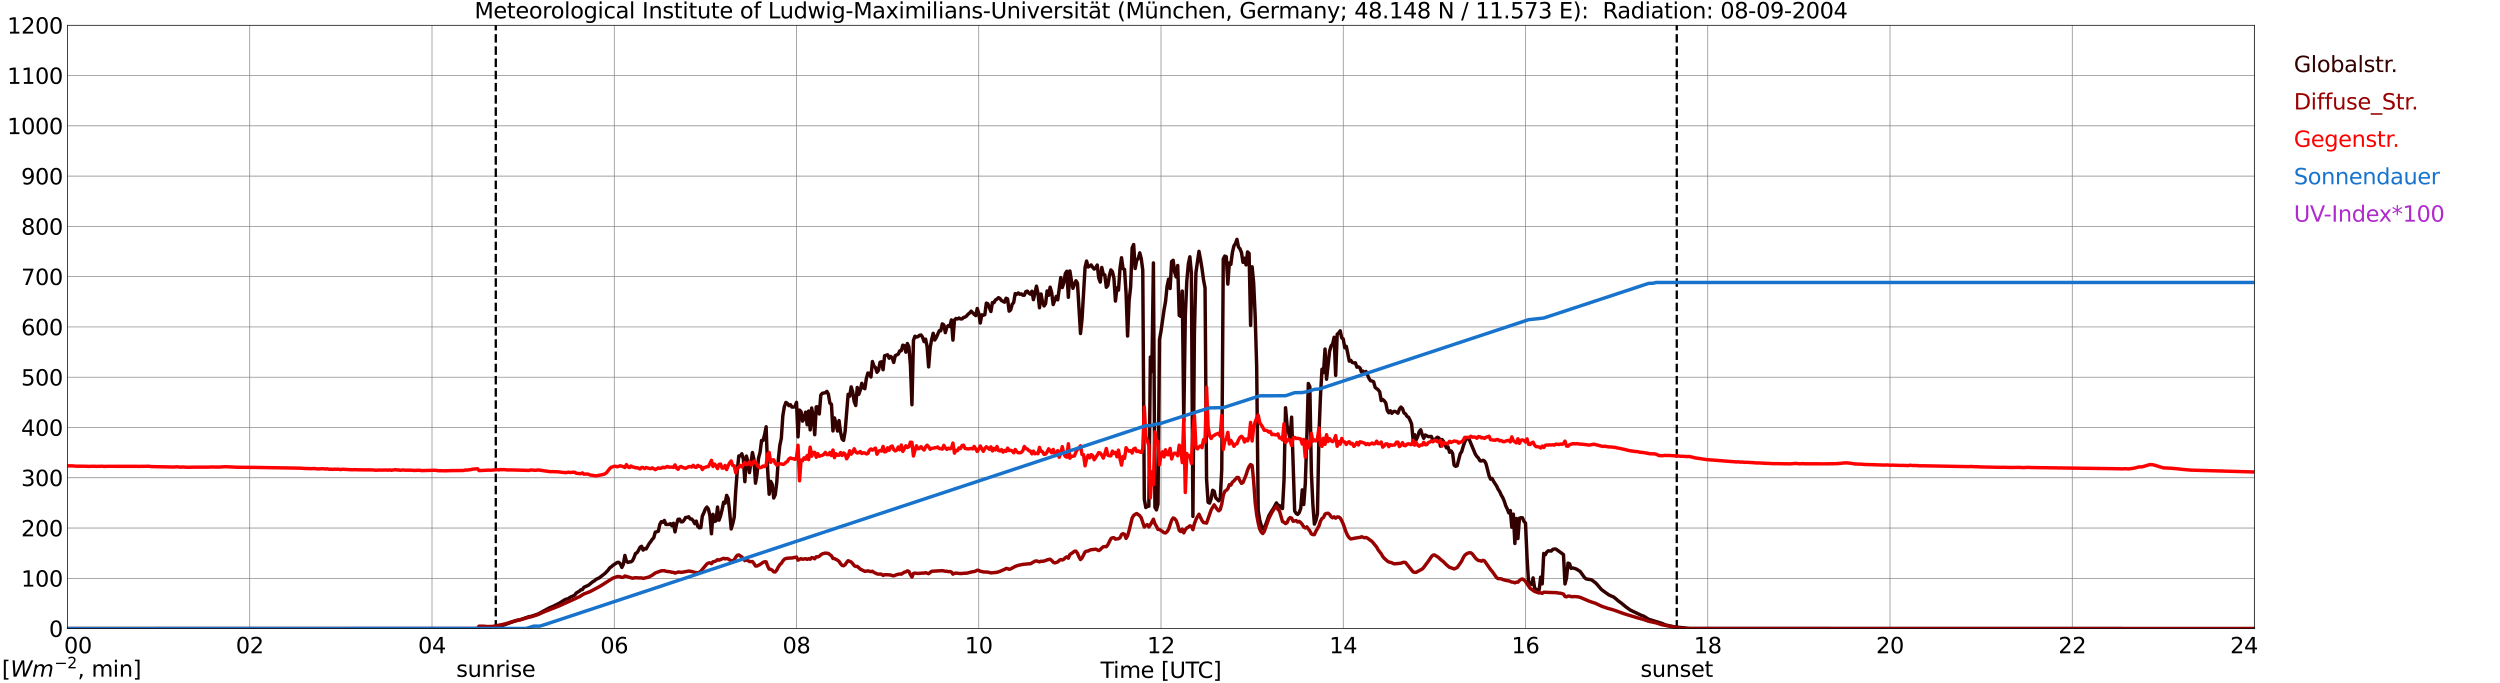 <?xml version="1.0" encoding="utf-8" standalone="no"?>
<!DOCTYPE svg PUBLIC "-//W3C//DTD SVG 1.1//EN"
  "http://www.w3.org/Graphics/SVG/1.1/DTD/svg11.dtd">
<svg xmlns:xlink="http://www.w3.org/1999/xlink" width="1085.4pt" height="296.64pt" viewBox="0 0 1085.4 296.64" xmlns="http://www.w3.org/2000/svg" version="1.1">
 <defs>
  <style type="text/css">*{stroke-linejoin: round; stroke-linecap: butt}</style>
 </defs>
 <g id="figure_1">
  <g id="patch_1">
   <path d="M 0 296.64 
L 1085.4 296.64 
L 1085.4 0 
L 0 0 
z
" style="fill: #ffffff"/>
  </g>
  <g id="axes_1">
   <g id="patch_2">
    <path d="M 29.306 272.909 
L 978.814 272.909 
L 978.814 10.976 
L 29.306 10.976 
z
" style="fill: #ffffff"/>
   </g>
   <g id="patch_3">
    <path d="M 978.814 272.909 
L 978.814 272.909 
L 978.814 10.976 
L 978.814 10.976 
z
" clip-path="url(#p079c96da59)" style="fill: #d3d3d3; opacity: 0.25; stroke: #d3d3d3; stroke-linejoin: miter"/>
   </g>
   <g id="matplotlib.axis_1">
    <g id="xtick_1">
     <g id="line2d_1">
      <path d="M 29.306 272.909 
L 29.306 10.976 
" clip-path="url(#p079c96da59)" style="fill: none; stroke: #808080; stroke-width: 0.3; stroke-linecap: square"/>
     </g>
     <g id="line2d_2"/>
     <g id="text_1">
      <!--    00 -->
      <g transform="translate(18.733 283.627) scale(0.095 -0.095)">
       <defs>
        <path id="DejaVuSans-20" transform="scale(0.016)"/>
        <path id="DejaVuSans-30" d="M 2034 4250 
Q 1547 4250 1301 3770 
Q 1056 3291 1056 2328 
Q 1056 1369 1301 889 
Q 1547 409 2034 409 
Q 2525 409 2770 889 
Q 3016 1369 3016 2328 
Q 3016 3291 2770 3770 
Q 2525 4250 2034 4250 
z
M 2034 4750 
Q 2819 4750 3233 4129 
Q 3647 3509 3647 2328 
Q 3647 1150 3233 529 
Q 2819 -91 2034 -91 
Q 1250 -91 836 529 
Q 422 1150 422 2328 
Q 422 3509 836 4129 
Q 1250 4750 2034 4750 
z
" transform="scale(0.016)"/>
       </defs>
       <use xlink:href="#DejaVuSans-20"/>
       <use xlink:href="#DejaVuSans-20" transform="translate(31.787 0)"/>
       <use xlink:href="#DejaVuSans-20" transform="translate(63.574 0)"/>
       <use xlink:href="#DejaVuSans-30" transform="translate(95.361 0)"/>
       <use xlink:href="#DejaVuSans-30" transform="translate(158.984 0)"/>
      </g>
     </g>
    </g>
    <g id="xtick_2">
     <g id="line2d_3">
      <path d="M 108.431 272.909 
L 108.431 10.976 
" clip-path="url(#p079c96da59)" style="fill: none; stroke: #808080; stroke-width: 0.3; stroke-linecap: square"/>
     </g>
     <g id="line2d_4"/>
     <g id="text_2">
      <!-- 02 -->
      <g transform="translate(102.387 283.627) scale(0.095 -0.095)">
       <defs>
        <path id="DejaVuSans-32" d="M 1228 531 
L 3431 531 
L 3431 0 
L 469 0 
L 469 531 
Q 828 903 1448 1529 
Q 2069 2156 2228 2338 
Q 2531 2678 2651 2914 
Q 2772 3150 2772 3378 
Q 2772 3750 2511 3984 
Q 2250 4219 1831 4219 
Q 1534 4219 1204 4116 
Q 875 4013 500 3803 
L 500 4441 
Q 881 4594 1212 4672 
Q 1544 4750 1819 4750 
Q 2544 4750 2975 4387 
Q 3406 4025 3406 3419 
Q 3406 3131 3298 2873 
Q 3191 2616 2906 2266 
Q 2828 2175 2409 1742 
Q 1991 1309 1228 531 
z
" transform="scale(0.016)"/>
       </defs>
       <use xlink:href="#DejaVuSans-30"/>
       <use xlink:href="#DejaVuSans-32" transform="translate(63.623 0)"/>
      </g>
     </g>
    </g>
    <g id="xtick_3">
     <g id="line2d_5">
      <path d="M 187.557 272.909 
L 187.557 10.976 
" clip-path="url(#p079c96da59)" style="fill: none; stroke: #808080; stroke-width: 0.3; stroke-linecap: square"/>
     </g>
     <g id="line2d_6"/>
     <g id="text_3">
      <!-- 04 -->
      <g transform="translate(181.513 283.627) scale(0.095 -0.095)">
       <defs>
        <path id="DejaVuSans-34" d="M 2419 4116 
L 825 1625 
L 2419 1625 
L 2419 4116 
z
M 2253 4666 
L 3047 4666 
L 3047 1625 
L 3713 1625 
L 3713 1100 
L 3047 1100 
L 3047 0 
L 2419 0 
L 2419 1100 
L 313 1100 
L 313 1709 
L 2253 4666 
z
" transform="scale(0.016)"/>
       </defs>
       <use xlink:href="#DejaVuSans-30"/>
       <use xlink:href="#DejaVuSans-34" transform="translate(63.623 0)"/>
      </g>
     </g>
    </g>
    <g id="xtick_4">
     <g id="line2d_7">
      <path d="M 266.683 272.909 
L 266.683 10.976 
" clip-path="url(#p079c96da59)" style="fill: none; stroke: #808080; stroke-width: 0.3; stroke-linecap: square"/>
     </g>
     <g id="line2d_8"/>
     <g id="text_4">
      <!-- 06 -->
      <g transform="translate(260.638 283.627) scale(0.095 -0.095)">
       <defs>
        <path id="DejaVuSans-36" d="M 2113 2584 
Q 1688 2584 1439 2293 
Q 1191 2003 1191 1497 
Q 1191 994 1439 701 
Q 1688 409 2113 409 
Q 2538 409 2786 701 
Q 3034 994 3034 1497 
Q 3034 2003 2786 2293 
Q 2538 2584 2113 2584 
z
M 3366 4563 
L 3366 3988 
Q 3128 4100 2886 4159 
Q 2644 4219 2406 4219 
Q 1781 4219 1451 3797 
Q 1122 3375 1075 2522 
Q 1259 2794 1537 2939 
Q 1816 3084 2150 3084 
Q 2853 3084 3261 2657 
Q 3669 2231 3669 1497 
Q 3669 778 3244 343 
Q 2819 -91 2113 -91 
Q 1303 -91 875 529 
Q 447 1150 447 2328 
Q 447 3434 972 4092 
Q 1497 4750 2381 4750 
Q 2619 4750 2861 4703 
Q 3103 4656 3366 4563 
z
" transform="scale(0.016)"/>
       </defs>
       <use xlink:href="#DejaVuSans-30"/>
       <use xlink:href="#DejaVuSans-36" transform="translate(63.623 0)"/>
      </g>
     </g>
    </g>
    <g id="xtick_5">
     <g id="line2d_9">
      <path d="M 345.808 272.909 
L 345.808 10.976 
" clip-path="url(#p079c96da59)" style="fill: none; stroke: #808080; stroke-width: 0.3; stroke-linecap: square"/>
     </g>
     <g id="line2d_10"/>
     <g id="text_5">
      <!-- 08 -->
      <g transform="translate(339.764 283.627) scale(0.095 -0.095)">
       <defs>
        <path id="DejaVuSans-38" d="M 2034 2216 
Q 1584 2216 1326 1975 
Q 1069 1734 1069 1313 
Q 1069 891 1326 650 
Q 1584 409 2034 409 
Q 2484 409 2743 651 
Q 3003 894 3003 1313 
Q 3003 1734 2745 1975 
Q 2488 2216 2034 2216 
z
M 1403 2484 
Q 997 2584 770 2862 
Q 544 3141 544 3541 
Q 544 4100 942 4425 
Q 1341 4750 2034 4750 
Q 2731 4750 3128 4425 
Q 3525 4100 3525 3541 
Q 3525 3141 3298 2862 
Q 3072 2584 2669 2484 
Q 3125 2378 3379 2068 
Q 3634 1759 3634 1313 
Q 3634 634 3220 271 
Q 2806 -91 2034 -91 
Q 1263 -91 848 271 
Q 434 634 434 1313 
Q 434 1759 690 2068 
Q 947 2378 1403 2484 
z
M 1172 3481 
Q 1172 3119 1398 2916 
Q 1625 2713 2034 2713 
Q 2441 2713 2670 2916 
Q 2900 3119 2900 3481 
Q 2900 3844 2670 4047 
Q 2441 4250 2034 4250 
Q 1625 4250 1398 4047 
Q 1172 3844 1172 3481 
z
" transform="scale(0.016)"/>
       </defs>
       <use xlink:href="#DejaVuSans-30"/>
       <use xlink:href="#DejaVuSans-38" transform="translate(63.623 0)"/>
      </g>
     </g>
    </g>
    <g id="xtick_6">
     <g id="line2d_11">
      <path d="M 424.934 272.909 
L 424.934 10.976 
" clip-path="url(#p079c96da59)" style="fill: none; stroke: #808080; stroke-width: 0.3; stroke-linecap: square"/>
     </g>
     <g id="line2d_12"/>
     <g id="text_6">
      <!-- 10 -->
      <g transform="translate(418.89 283.627) scale(0.095 -0.095)">
       <defs>
        <path id="DejaVuSans-31" d="M 794 531 
L 1825 531 
L 1825 4091 
L 703 3866 
L 703 4441 
L 1819 4666 
L 2450 4666 
L 2450 531 
L 3481 531 
L 3481 0 
L 794 0 
L 794 531 
z
" transform="scale(0.016)"/>
       </defs>
       <use xlink:href="#DejaVuSans-31"/>
       <use xlink:href="#DejaVuSans-30" transform="translate(63.623 0)"/>
      </g>
     </g>
    </g>
    <g id="xtick_7">
     <g id="line2d_13">
      <path d="M 504.06 272.909 
L 504.06 10.976 
" clip-path="url(#p079c96da59)" style="fill: none; stroke: #808080; stroke-width: 0.3; stroke-linecap: square"/>
     </g>
     <g id="line2d_14"/>
     <g id="text_7">
      <!-- 12 -->
      <g transform="translate(498.015 283.627) scale(0.095 -0.095)">
       <use xlink:href="#DejaVuSans-31"/>
       <use xlink:href="#DejaVuSans-32" transform="translate(63.623 0)"/>
      </g>
     </g>
    </g>
    <g id="xtick_8">
     <g id="line2d_15">
      <path d="M 583.185 272.909 
L 583.185 10.976 
" clip-path="url(#p079c96da59)" style="fill: none; stroke: #808080; stroke-width: 0.3; stroke-linecap: square"/>
     </g>
     <g id="line2d_16"/>
     <g id="text_8">
      <!-- 14 -->
      <g transform="translate(577.141 283.627) scale(0.095 -0.095)">
       <use xlink:href="#DejaVuSans-31"/>
       <use xlink:href="#DejaVuSans-34" transform="translate(63.623 0)"/>
      </g>
     </g>
    </g>
    <g id="xtick_9">
     <g id="line2d_17">
      <path d="M 662.311 272.909 
L 662.311 10.976 
" clip-path="url(#p079c96da59)" style="fill: none; stroke: #808080; stroke-width: 0.3; stroke-linecap: square"/>
     </g>
     <g id="line2d_18"/>
     <g id="text_9">
      <!-- 16 -->
      <g transform="translate(656.267 283.627) scale(0.095 -0.095)">
       <use xlink:href="#DejaVuSans-31"/>
       <use xlink:href="#DejaVuSans-36" transform="translate(63.623 0)"/>
      </g>
     </g>
    </g>
    <g id="xtick_10">
     <g id="line2d_19">
      <path d="M 741.437 272.909 
L 741.437 10.976 
" clip-path="url(#p079c96da59)" style="fill: none; stroke: #808080; stroke-width: 0.3; stroke-linecap: square"/>
     </g>
     <g id="line2d_20"/>
     <g id="text_10">
      <!-- 18 -->
      <g transform="translate(735.392 283.627) scale(0.095 -0.095)">
       <use xlink:href="#DejaVuSans-31"/>
       <use xlink:href="#DejaVuSans-38" transform="translate(63.623 0)"/>
      </g>
     </g>
    </g>
    <g id="xtick_11">
     <g id="line2d_21">
      <path d="M 820.562 272.909 
L 820.562 10.976 
" clip-path="url(#p079c96da59)" style="fill: none; stroke: #808080; stroke-width: 0.3; stroke-linecap: square"/>
     </g>
     <g id="line2d_22"/>
     <g id="text_11">
      <!-- 20 -->
      <g transform="translate(814.518 283.627) scale(0.095 -0.095)">
       <use xlink:href="#DejaVuSans-32"/>
       <use xlink:href="#DejaVuSans-30" transform="translate(63.623 0)"/>
      </g>
     </g>
    </g>
    <g id="xtick_12">
     <g id="line2d_23">
      <path d="M 899.688 272.909 
L 899.688 10.976 
" clip-path="url(#p079c96da59)" style="fill: none; stroke: #808080; stroke-width: 0.3; stroke-linecap: square"/>
     </g>
     <g id="line2d_24"/>
     <g id="text_12">
      <!-- 22 -->
      <g transform="translate(893.644 283.627) scale(0.095 -0.095)">
       <use xlink:href="#DejaVuSans-32"/>
       <use xlink:href="#DejaVuSans-32" transform="translate(63.623 0)"/>
      </g>
     </g>
    </g>
    <g id="xtick_13">
     <g id="line2d_25">
      <path d="M 978.814 272.909 
L 978.814 10.976 
" clip-path="url(#p079c96da59)" style="fill: none; stroke: #808080; stroke-width: 0.3; stroke-linecap: square"/>
     </g>
     <g id="line2d_26"/>
     <g id="text_13">
      <!-- 24    -->
      <g transform="translate(968.241 283.627) scale(0.095 -0.095)">
       <use xlink:href="#DejaVuSans-32"/>
       <use xlink:href="#DejaVuSans-34" transform="translate(63.623 0)"/>
       <use xlink:href="#DejaVuSans-20" transform="translate(127.246 0)"/>
       <use xlink:href="#DejaVuSans-20" transform="translate(159.033 0)"/>
       <use xlink:href="#DejaVuSans-20" transform="translate(190.82 0)"/>
      </g>
     </g>
    </g>
    <g id="text_14">
     <!-- Time [UTC] -->
     <g transform="translate(477.806 294.322) scale(0.095 -0.095)">
      <defs>
       <path id="DejaVuSans-54" d="M -19 4666 
L 3928 4666 
L 3928 4134 
L 2272 4134 
L 2272 0 
L 1638 0 
L 1638 4134 
L -19 4134 
L -19 4666 
z
" transform="scale(0.016)"/>
       <path id="DejaVuSans-69" d="M 603 3500 
L 1178 3500 
L 1178 0 
L 603 0 
L 603 3500 
z
M 603 4863 
L 1178 4863 
L 1178 4134 
L 603 4134 
L 603 4863 
z
" transform="scale(0.016)"/>
       <path id="DejaVuSans-6d" d="M 3328 2828 
Q 3544 3216 3844 3400 
Q 4144 3584 4550 3584 
Q 5097 3584 5394 3201 
Q 5691 2819 5691 2113 
L 5691 0 
L 5113 0 
L 5113 2094 
Q 5113 2597 4934 2840 
Q 4756 3084 4391 3084 
Q 3944 3084 3684 2787 
Q 3425 2491 3425 1978 
L 3425 0 
L 2847 0 
L 2847 2094 
Q 2847 2600 2669 2842 
Q 2491 3084 2119 3084 
Q 1678 3084 1418 2786 
Q 1159 2488 1159 1978 
L 1159 0 
L 581 0 
L 581 3500 
L 1159 3500 
L 1159 2956 
Q 1356 3278 1631 3431 
Q 1906 3584 2284 3584 
Q 2666 3584 2933 3390 
Q 3200 3197 3328 2828 
z
" transform="scale(0.016)"/>
       <path id="DejaVuSans-65" d="M 3597 1894 
L 3597 1613 
L 953 1613 
Q 991 1019 1311 708 
Q 1631 397 2203 397 
Q 2534 397 2845 478 
Q 3156 559 3463 722 
L 3463 178 
Q 3153 47 2828 -22 
Q 2503 -91 2169 -91 
Q 1331 -91 842 396 
Q 353 884 353 1716 
Q 353 2575 817 3079 
Q 1281 3584 2069 3584 
Q 2775 3584 3186 3129 
Q 3597 2675 3597 1894 
z
M 3022 2063 
Q 3016 2534 2758 2815 
Q 2500 3097 2075 3097 
Q 1594 3097 1305 2825 
Q 1016 2553 972 2059 
L 3022 2063 
z
" transform="scale(0.016)"/>
       <path id="DejaVuSans-5b" d="M 550 4863 
L 1875 4863 
L 1875 4416 
L 1125 4416 
L 1125 -397 
L 1875 -397 
L 1875 -844 
L 550 -844 
L 550 4863 
z
" transform="scale(0.016)"/>
       <path id="DejaVuSans-55" d="M 556 4666 
L 1191 4666 
L 1191 1831 
Q 1191 1081 1462 751 
Q 1734 422 2344 422 
Q 2950 422 3222 751 
Q 3494 1081 3494 1831 
L 3494 4666 
L 4128 4666 
L 4128 1753 
Q 4128 841 3676 375 
Q 3225 -91 2344 -91 
Q 1459 -91 1007 375 
Q 556 841 556 1753 
L 556 4666 
z
" transform="scale(0.016)"/>
       <path id="DejaVuSans-43" d="M 4122 4306 
L 4122 3641 
Q 3803 3938 3442 4084 
Q 3081 4231 2675 4231 
Q 1875 4231 1450 3742 
Q 1025 3253 1025 2328 
Q 1025 1406 1450 917 
Q 1875 428 2675 428 
Q 3081 428 3442 575 
Q 3803 722 4122 1019 
L 4122 359 
Q 3791 134 3420 21 
Q 3050 -91 2638 -91 
Q 1578 -91 968 557 
Q 359 1206 359 2328 
Q 359 3453 968 4101 
Q 1578 4750 2638 4750 
Q 3056 4750 3426 4639 
Q 3797 4528 4122 4306 
z
" transform="scale(0.016)"/>
       <path id="DejaVuSans-5d" d="M 1947 4863 
L 1947 -844 
L 622 -844 
L 622 -397 
L 1369 -397 
L 1369 4416 
L 622 4416 
L 622 4863 
L 1947 4863 
z
" transform="scale(0.016)"/>
      </defs>
      <use xlink:href="#DejaVuSans-54"/>
      <use xlink:href="#DejaVuSans-69" transform="translate(57.959 0)"/>
      <use xlink:href="#DejaVuSans-6d" transform="translate(85.742 0)"/>
      <use xlink:href="#DejaVuSans-65" transform="translate(183.154 0)"/>
      <use xlink:href="#DejaVuSans-20" transform="translate(244.678 0)"/>
      <use xlink:href="#DejaVuSans-5b" transform="translate(276.465 0)"/>
      <use xlink:href="#DejaVuSans-55" transform="translate(315.479 0)"/>
      <use xlink:href="#DejaVuSans-54" transform="translate(388.672 0)"/>
      <use xlink:href="#DejaVuSans-43" transform="translate(443.881 0)"/>
      <use xlink:href="#DejaVuSans-5d" transform="translate(513.705 0)"/>
     </g>
    </g>
   </g>
   <g id="matplotlib.axis_2">
    <g id="ytick_1">
     <g id="line2d_27">
      <path d="M 29.306 272.909 
L 978.814 272.909 
" clip-path="url(#p079c96da59)" style="fill: none; stroke: #808080; stroke-width: 0.3; stroke-linecap: square"/>
     </g>
     <g id="line2d_28"/>
     <g id="text_15">
      <!-- 0 -->
      <g transform="translate(21.261 276.518) scale(0.095 -0.095)">
       <use xlink:href="#DejaVuSans-30"/>
      </g>
     </g>
    </g>
    <g id="ytick_2">
     <g id="line2d_29">
      <path d="M 29.306 251.081 
L 978.814 251.081 
" clip-path="url(#p079c96da59)" style="fill: none; stroke: #808080; stroke-width: 0.3; stroke-linecap: square"/>
     </g>
     <g id="line2d_30"/>
     <g id="text_16">
      <!-- 100 -->
      <g transform="translate(9.173 254.69) scale(0.095 -0.095)">
       <use xlink:href="#DejaVuSans-31"/>
       <use xlink:href="#DejaVuSans-30" transform="translate(63.623 0)"/>
       <use xlink:href="#DejaVuSans-30" transform="translate(127.246 0)"/>
      </g>
     </g>
    </g>
    <g id="ytick_3">
     <g id="line2d_31">
      <path d="M 29.306 229.253 
L 978.814 229.253 
" clip-path="url(#p079c96da59)" style="fill: none; stroke: #808080; stroke-width: 0.3; stroke-linecap: square"/>
     </g>
     <g id="line2d_32"/>
     <g id="text_17">
      <!-- 200 -->
      <g transform="translate(9.173 232.863) scale(0.095 -0.095)">
       <use xlink:href="#DejaVuSans-32"/>
       <use xlink:href="#DejaVuSans-30" transform="translate(63.623 0)"/>
       <use xlink:href="#DejaVuSans-30" transform="translate(127.246 0)"/>
      </g>
     </g>
    </g>
    <g id="ytick_4">
     <g id="line2d_33">
      <path d="M 29.306 207.426 
L 978.814 207.426 
" clip-path="url(#p079c96da59)" style="fill: none; stroke: #808080; stroke-width: 0.3; stroke-linecap: square"/>
     </g>
     <g id="line2d_34"/>
     <g id="text_18">
      <!-- 300 -->
      <g transform="translate(9.173 211.035) scale(0.095 -0.095)">
       <defs>
        <path id="DejaVuSans-33" d="M 2597 2516 
Q 3050 2419 3304 2112 
Q 3559 1806 3559 1356 
Q 3559 666 3084 287 
Q 2609 -91 1734 -91 
Q 1441 -91 1130 -33 
Q 819 25 488 141 
L 488 750 
Q 750 597 1062 519 
Q 1375 441 1716 441 
Q 2309 441 2620 675 
Q 2931 909 2931 1356 
Q 2931 1769 2642 2001 
Q 2353 2234 1838 2234 
L 1294 2234 
L 1294 2753 
L 1863 2753 
Q 2328 2753 2575 2939 
Q 2822 3125 2822 3475 
Q 2822 3834 2567 4026 
Q 2313 4219 1838 4219 
Q 1578 4219 1281 4162 
Q 984 4106 628 3988 
L 628 4550 
Q 988 4650 1302 4700 
Q 1616 4750 1894 4750 
Q 2613 4750 3031 4423 
Q 3450 4097 3450 3541 
Q 3450 3153 3228 2886 
Q 3006 2619 2597 2516 
z
" transform="scale(0.016)"/>
       </defs>
       <use xlink:href="#DejaVuSans-33"/>
       <use xlink:href="#DejaVuSans-30" transform="translate(63.623 0)"/>
       <use xlink:href="#DejaVuSans-30" transform="translate(127.246 0)"/>
      </g>
     </g>
    </g>
    <g id="ytick_5">
     <g id="line2d_35">
      <path d="M 29.306 185.598 
L 978.814 185.598 
" clip-path="url(#p079c96da59)" style="fill: none; stroke: #808080; stroke-width: 0.3; stroke-linecap: square"/>
     </g>
     <g id="line2d_36"/>
     <g id="text_19">
      <!-- 400 -->
      <g transform="translate(9.173 189.207) scale(0.095 -0.095)">
       <use xlink:href="#DejaVuSans-34"/>
       <use xlink:href="#DejaVuSans-30" transform="translate(63.623 0)"/>
       <use xlink:href="#DejaVuSans-30" transform="translate(127.246 0)"/>
      </g>
     </g>
    </g>
    <g id="ytick_6">
     <g id="line2d_37">
      <path d="M 29.306 163.77 
L 978.814 163.77 
" clip-path="url(#p079c96da59)" style="fill: none; stroke: #808080; stroke-width: 0.3; stroke-linecap: square"/>
     </g>
     <g id="line2d_38"/>
     <g id="text_20">
      <!-- 500 -->
      <g transform="translate(9.173 167.379) scale(0.095 -0.095)">
       <defs>
        <path id="DejaVuSans-35" d="M 691 4666 
L 3169 4666 
L 3169 4134 
L 1269 4134 
L 1269 2991 
Q 1406 3038 1543 3061 
Q 1681 3084 1819 3084 
Q 2600 3084 3056 2656 
Q 3513 2228 3513 1497 
Q 3513 744 3044 326 
Q 2575 -91 1722 -91 
Q 1428 -91 1123 -41 
Q 819 9 494 109 
L 494 744 
Q 775 591 1075 516 
Q 1375 441 1709 441 
Q 2250 441 2565 725 
Q 2881 1009 2881 1497 
Q 2881 1984 2565 2268 
Q 2250 2553 1709 2553 
Q 1456 2553 1204 2497 
Q 953 2441 691 2322 
L 691 4666 
z
" transform="scale(0.016)"/>
       </defs>
       <use xlink:href="#DejaVuSans-35"/>
       <use xlink:href="#DejaVuSans-30" transform="translate(63.623 0)"/>
       <use xlink:href="#DejaVuSans-30" transform="translate(127.246 0)"/>
      </g>
     </g>
    </g>
    <g id="ytick_7">
     <g id="line2d_39">
      <path d="M 29.306 141.942 
L 978.814 141.942 
" clip-path="url(#p079c96da59)" style="fill: none; stroke: #808080; stroke-width: 0.3; stroke-linecap: square"/>
     </g>
     <g id="line2d_40"/>
     <g id="text_21">
      <!-- 600 -->
      <g transform="translate(9.173 145.551) scale(0.095 -0.095)">
       <use xlink:href="#DejaVuSans-36"/>
       <use xlink:href="#DejaVuSans-30" transform="translate(63.623 0)"/>
       <use xlink:href="#DejaVuSans-30" transform="translate(127.246 0)"/>
      </g>
     </g>
    </g>
    <g id="ytick_8">
     <g id="line2d_41">
      <path d="M 29.306 120.114 
L 978.814 120.114 
" clip-path="url(#p079c96da59)" style="fill: none; stroke: #808080; stroke-width: 0.3; stroke-linecap: square"/>
     </g>
     <g id="line2d_42"/>
     <g id="text_22">
      <!-- 700 -->
      <g transform="translate(9.173 123.724) scale(0.095 -0.095)">
       <defs>
        <path id="DejaVuSans-37" d="M 525 4666 
L 3525 4666 
L 3525 4397 
L 1831 0 
L 1172 0 
L 2766 4134 
L 525 4134 
L 525 4666 
z
" transform="scale(0.016)"/>
       </defs>
       <use xlink:href="#DejaVuSans-37"/>
       <use xlink:href="#DejaVuSans-30" transform="translate(63.623 0)"/>
       <use xlink:href="#DejaVuSans-30" transform="translate(127.246 0)"/>
      </g>
     </g>
    </g>
    <g id="ytick_9">
     <g id="line2d_43">
      <path d="M 29.306 98.287 
L 978.814 98.287 
" clip-path="url(#p079c96da59)" style="fill: none; stroke: #808080; stroke-width: 0.3; stroke-linecap: square"/>
     </g>
     <g id="line2d_44"/>
     <g id="text_23">
      <!-- 800 -->
      <g transform="translate(9.173 101.896) scale(0.095 -0.095)">
       <use xlink:href="#DejaVuSans-38"/>
       <use xlink:href="#DejaVuSans-30" transform="translate(63.623 0)"/>
       <use xlink:href="#DejaVuSans-30" transform="translate(127.246 0)"/>
      </g>
     </g>
    </g>
    <g id="ytick_10">
     <g id="line2d_45">
      <path d="M 29.306 76.459 
L 978.814 76.459 
" clip-path="url(#p079c96da59)" style="fill: none; stroke: #808080; stroke-width: 0.3; stroke-linecap: square"/>
     </g>
     <g id="line2d_46"/>
     <g id="text_24">
      <!-- 900 -->
      <g transform="translate(9.173 80.068) scale(0.095 -0.095)">
       <defs>
        <path id="DejaVuSans-39" d="M 703 97 
L 703 672 
Q 941 559 1184 500 
Q 1428 441 1663 441 
Q 2288 441 2617 861 
Q 2947 1281 2994 2138 
Q 2813 1869 2534 1725 
Q 2256 1581 1919 1581 
Q 1219 1581 811 2004 
Q 403 2428 403 3163 
Q 403 3881 828 4315 
Q 1253 4750 1959 4750 
Q 2769 4750 3195 4129 
Q 3622 3509 3622 2328 
Q 3622 1225 3098 567 
Q 2575 -91 1691 -91 
Q 1453 -91 1209 -44 
Q 966 3 703 97 
z
M 1959 2075 
Q 2384 2075 2632 2365 
Q 2881 2656 2881 3163 
Q 2881 3666 2632 3958 
Q 2384 4250 1959 4250 
Q 1534 4250 1286 3958 
Q 1038 3666 1038 3163 
Q 1038 2656 1286 2365 
Q 1534 2075 1959 2075 
z
" transform="scale(0.016)"/>
       </defs>
       <use xlink:href="#DejaVuSans-39"/>
       <use xlink:href="#DejaVuSans-30" transform="translate(63.623 0)"/>
       <use xlink:href="#DejaVuSans-30" transform="translate(127.246 0)"/>
      </g>
     </g>
    </g>
    <g id="ytick_11">
     <g id="line2d_47">
      <path d="M 29.306 54.631 
L 978.814 54.631 
" clip-path="url(#p079c96da59)" style="fill: none; stroke: #808080; stroke-width: 0.3; stroke-linecap: square"/>
     </g>
     <g id="line2d_48"/>
     <g id="text_25">
      <!-- 1000 -->
      <g transform="translate(3.128 58.24) scale(0.095 -0.095)">
       <use xlink:href="#DejaVuSans-31"/>
       <use xlink:href="#DejaVuSans-30" transform="translate(63.623 0)"/>
       <use xlink:href="#DejaVuSans-30" transform="translate(127.246 0)"/>
       <use xlink:href="#DejaVuSans-30" transform="translate(190.869 0)"/>
      </g>
     </g>
    </g>
    <g id="ytick_12">
     <g id="line2d_49">
      <path d="M 29.306 32.803 
L 978.814 32.803 
" clip-path="url(#p079c96da59)" style="fill: none; stroke: #808080; stroke-width: 0.3; stroke-linecap: square"/>
     </g>
     <g id="line2d_50"/>
     <g id="text_26">
      <!-- 1100 -->
      <g transform="translate(3.128 36.413) scale(0.095 -0.095)">
       <use xlink:href="#DejaVuSans-31"/>
       <use xlink:href="#DejaVuSans-31" transform="translate(63.623 0)"/>
       <use xlink:href="#DejaVuSans-30" transform="translate(127.246 0)"/>
       <use xlink:href="#DejaVuSans-30" transform="translate(190.869 0)"/>
      </g>
     </g>
    </g>
    <g id="ytick_13">
     <g id="line2d_51">
      <path d="M 29.306 10.976 
L 978.814 10.976 
" clip-path="url(#p079c96da59)" style="fill: none; stroke: #808080; stroke-width: 0.3; stroke-linecap: square"/>
     </g>
     <g id="line2d_52"/>
     <g id="text_27">
      <!-- 1200 -->
      <g transform="translate(3.128 14.585) scale(0.095 -0.095)">
       <use xlink:href="#DejaVuSans-31"/>
       <use xlink:href="#DejaVuSans-32" transform="translate(63.623 0)"/>
       <use xlink:href="#DejaVuSans-30" transform="translate(127.246 0)"/>
       <use xlink:href="#DejaVuSans-30" transform="translate(190.869 0)"/>
      </g>
     </g>
    </g>
   </g>
   <g id="line2d_53">
    <path d="M 215.251 272.909 
L 215.251 10.976 
" clip-path="url(#p079c96da59)" style="fill: none; stroke-dasharray: 3.7,1.6; stroke-dashoffset: 0; stroke: #000000"/>
   </g>
   <g id="line2d_54">
    <path d="M 727.985 272.909 
L 727.985 10.976 
" clip-path="url(#p079c96da59)" style="fill: none; stroke-dasharray: 3.7,1.6; stroke-dashoffset: 0; stroke: #000000"/>
   </g>
   <g id="line2d_55">
    <path d="M 29.306 272.909 
L 207.339 272.909 
L 207.998 272.156 
L 209.976 272.114 
L 211.954 272.278 
L 215.91 271.951 
L 217.229 271.704 
L 218.548 271.418 
L 223.164 269.739 
L 226.461 268.879 
L 229.757 267.692 
L 230.417 267.65 
L 233.714 266.544 
L 235.692 265.439 
L 237.67 264.374 
L 238.989 263.678 
L 239.648 263.473 
L 242.945 261.836 
L 244.923 260.565 
L 245.583 260.196 
L 246.242 260.074 
L 246.901 259.788 
L 247.561 259.295 
L 248.88 258.723 
L 249.539 258.354 
L 250.198 257.453 
L 251.517 256.675 
L 252.176 256.06 
L 252.836 255.979 
L 253.495 254.995 
L 255.473 254.095 
L 257.451 252.498 
L 258.111 252.17 
L 258.77 251.515 
L 260.089 250.941 
L 262.726 248.894 
L 264.045 247.501 
L 264.705 246.561 
L 265.364 246.109 
L 266.023 245.495 
L 268.002 244.183 
L 268.661 244.144 
L 269.32 244.799 
L 269.98 246.355 
L 270.639 245.004 
L 271.298 241.154 
L 271.958 243.612 
L 272.617 244.183 
L 273.277 243.939 
L 273.936 243.939 
L 274.595 243.448 
L 275.255 242.097 
L 275.914 240.294 
L 276.573 239.966 
L 277.233 238.901 
L 277.892 237.591 
L 278.552 237.181 
L 279.211 238.82 
L 279.87 238.163 
L 280.53 238.327 
L 281.849 235.994 
L 282.508 235.175 
L 283.167 234.151 
L 283.827 233.497 
L 284.486 231.039 
L 285.805 230.67 
L 286.464 227.679 
L 287.124 226.492 
L 287.783 226.78 
L 288.442 225.959 
L 289.102 227.679 
L 290.42 227.679 
L 291.08 227.352 
L 291.739 228.295 
L 292.399 227.188 
L 293.058 230.917 
L 293.717 227.64 
L 294.377 225.468 
L 295.036 225.388 
L 295.696 226.575 
L 296.355 226.534 
L 297.014 225.796 
L 297.674 224.65 
L 298.333 224.65 
L 298.992 224.364 
L 299.652 225.305 
L 300.311 225.346 
L 300.971 226.084 
L 301.63 227.352 
L 302.289 226.248 
L 302.949 228.581 
L 303.608 229.155 
L 304.267 229.033 
L 304.927 224.036 
L 305.586 222.644 
L 306.246 220.963 
L 306.905 220.145 
L 307.564 221.046 
L 308.224 223.912 
L 308.883 231.735 
L 309.543 223.299 
L 310.202 226.411 
L 310.861 226.123 
L 311.521 220.145 
L 312.18 225.837 
L 312.839 223.953 
L 313.499 221.332 
L 314.158 218.016 
L 314.818 218.466 
L 315.477 215.067 
L 316.136 216.377 
L 316.796 222.275 
L 317.455 229.646 
L 318.114 227.435 
L 318.774 224.528 
L 319.433 213.02 
L 320.093 204.459 
L 320.752 197.989 
L 321.411 197.948 
L 322.071 197.007 
L 322.73 199.301 
L 323.39 209.128 
L 324.049 198.031 
L 324.708 200.406 
L 325.368 205.197 
L 326.686 196.475 
L 327.346 199.546 
L 328.005 209.785 
L 328.665 205.893 
L 329.324 198.891 
L 329.983 196.433 
L 330.643 191.232 
L 331.302 191.232 
L 331.961 188.734 
L 332.621 185.294 
L 333.28 204.051 
L 333.94 214.576 
L 334.599 209.006 
L 335.258 210.276 
L 335.918 216.213 
L 336.577 214.779 
L 337.236 209.456 
L 337.896 199.792 
L 338.555 193.445 
L 339.215 190.332 
L 339.874 180.462 
L 340.533 176.572 
L 341.193 174.728 
L 341.852 175.138 
L 342.512 176.12 
L 343.171 175.712 
L 343.83 176.736 
L 344.49 176.736 
L 345.149 176.572 
L 345.808 174.688 
L 346.468 189.677 
L 347.127 178.045 
L 347.787 178.742 
L 348.446 182.837 
L 349.105 181.649 
L 349.765 178.947 
L 350.424 184.393 
L 351.083 178.456 
L 351.743 186.645 
L 352.402 177.144 
L 353.062 180.789 
L 353.721 188.734 
L 354.38 176.653 
L 355.04 176.613 
L 355.699 179.724 
L 356.359 171.534 
L 357.018 170.757 
L 358.337 170.51 
L 358.996 169.936 
L 359.655 171.165 
L 360.315 175.016 
L 360.974 175.507 
L 361.634 187.097 
L 362.293 181.444 
L 362.952 183.943 
L 363.612 187.137 
L 364.271 182.592 
L 364.93 187.628 
L 365.59 190.577 
L 366.249 191.192 
L 366.909 187.383 
L 368.227 171.207 
L 368.887 172.025 
L 369.546 167.972 
L 370.206 170.183 
L 370.865 174.361 
L 371.524 176.039 
L 372.184 168.216 
L 372.843 171.207 
L 373.502 169.323 
L 374.162 166.416 
L 374.821 168.38 
L 375.481 168.749 
L 376.14 164.327 
L 376.799 161.952 
L 377.459 162.115 
L 378.118 163.672 
L 378.777 156.955 
L 379.437 159.003 
L 380.096 159.535 
L 380.756 161.624 
L 381.415 160.764 
L 382.074 157.283 
L 382.734 157.078 
L 383.393 160.518 
L 384.053 154.456 
L 385.371 154.048 
L 386.031 155.521 
L 386.69 154.744 
L 387.349 155.399 
L 388.009 157.366 
L 388.668 154.417 
L 389.987 153.76 
L 390.646 152.328 
L 391.306 152.245 
L 391.965 149.87 
L 392.624 150.075 
L 393.284 152.9 
L 393.943 149.132 
L 394.603 150.566 
L 395.262 158.429 
L 395.921 175.712 
L 396.581 147.781 
L 397.24 145.98 
L 397.899 146.349 
L 398.559 146.144 
L 399.218 145.57 
L 399.878 145.448 
L 400.537 146.389 
L 401.196 148.314 
L 401.856 147.249 
L 402.515 150.486 
L 403.175 159.289 
L 403.834 150.977 
L 404.493 147.332 
L 405.153 144.71 
L 405.812 147.617 
L 406.471 146.594 
L 407.79 143.606 
L 408.45 143.606 
L 409.109 140.615 
L 409.768 141.065 
L 410.428 144.424 
L 411.087 142.008 
L 411.746 141.353 
L 412.406 141.761 
L 413.065 138.895 
L 413.725 147.659 
L 414.384 138.976 
L 415.043 138.282 
L 415.703 138.485 
L 416.362 138.077 
L 417.022 138.485 
L 417.681 138.445 
L 418.34 137.83 
L 419 137.666 
L 419.659 137.175 
L 420.318 136.398 
L 420.978 135.905 
L 421.637 135.086 
L 422.956 136.479 
L 423.615 137.011 
L 424.275 133.94 
L 424.934 136.068 
L 425.593 140.246 
L 426.253 136.684 
L 426.912 136.889 
L 427.572 136.601 
L 428.231 131.605 
L 428.89 131.893 
L 430.209 135.25 
L 430.869 131.36 
L 431.528 131.402 
L 432.187 130.253 
L 432.847 129.845 
L 433.506 129.23 
L 434.165 129.64 
L 434.825 130.5 
L 436.144 131.196 
L 436.803 129.476 
L 437.462 129.804 
L 438.122 135.086 
L 438.781 134.554 
L 439.44 132.137 
L 440.1 131.319 
L 440.759 127.468 
L 441.419 127.756 
L 442.078 127.182 
L 442.737 127.756 
L 443.397 127.593 
L 444.056 128.165 
L 444.716 128.165 
L 445.375 126.608 
L 446.034 126.405 
L 446.694 127.305 
L 447.353 127.715 
L 448.012 126.445 
L 448.672 130.09 
L 449.991 124.233 
L 450.65 127.346 
L 451.309 133.613 
L 451.969 127.632 
L 452.628 131.196 
L 453.287 132.834 
L 453.947 131.851 
L 454.606 126.322 
L 455.266 128.206 
L 455.925 124.685 
L 456.584 126.977 
L 457.244 132.22 
L 458.563 128.697 
L 459.222 130.173 
L 460.541 120.507 
L 461.2 124.849 
L 461.859 122.882 
L 462.519 118.787 
L 463.178 117.764 
L 463.838 129.066 
L 464.497 117.641 
L 465.156 121.817 
L 465.816 125.176 
L 467.134 121.9 
L 467.794 122.924 
L 469.113 144.793 
L 469.772 138.568 
L 471.091 116.124 
L 471.75 113.341 
L 472.409 115.921 
L 473.069 115.594 
L 473.728 115.02 
L 474.388 116.044 
L 475.047 116.821 
L 475.706 116.288 
L 476.366 115.061 
L 477.025 120.671 
L 477.685 122.474 
L 478.344 116.124 
L 479.003 119.034 
L 479.663 119.361 
L 480.322 124.725 
L 480.981 123.947 
L 481.641 119.728 
L 482.3 117.19 
L 482.96 117.969 
L 483.619 120.713 
L 484.278 130.705 
L 484.938 124.971 
L 485.597 125.953 
L 486.256 116.618 
L 486.916 111.907 
L 487.575 116.657 
L 488.235 116.984 
L 488.894 127.346 
L 489.553 145.897 
L 490.213 130.542 
L 490.872 124.644 
L 491.532 107.607 
L 492.191 106.173 
L 492.85 116.576 
L 493.51 112.972 
L 494.169 112.276 
L 494.828 109.777 
L 495.488 112.318 
L 496.147 117.353 
L 496.807 216.705 
L 497.466 220.35 
L 498.125 219.817 
L 498.785 219.776 
L 499.444 155.03 
L 500.103 161.297 
L 500.763 114.16 
L 501.422 220.228 
L 502.082 221.373 
L 502.741 218.835 
L 503.4 147.412 
L 504.06 143.809 
L 505.379 134.554 
L 506.038 130.869 
L 506.697 124.275 
L 507.357 121.204 
L 508.016 125.257 
L 508.675 113.544 
L 509.335 113.014 
L 509.994 118.174 
L 510.654 120.261 
L 511.313 115.264 
L 511.972 136.928 
L 512.632 137.339 
L 513.291 126.364 
L 513.95 183.042 
L 514.61 137.256 
L 515.269 122.022 
L 515.929 114.61 
L 516.588 111.497 
L 517.247 118.501 
L 517.907 224.2 
L 518.566 144.546 
L 519.226 118.296 
L 520.544 109.122 
L 521.204 112.562 
L 521.863 116.618 
L 522.522 121.49 
L 523.182 125.013 
L 523.841 208.065 
L 524.501 218.056 
L 525.16 218.425 
L 525.819 216.582 
L 526.479 212.856 
L 527.138 213.264 
L 527.797 216.091 
L 529.116 217.442 
L 529.776 216.624 
L 530.435 203.846 
L 531.094 112.44 
L 531.754 111.169 
L 532.413 111.497 
L 533.073 123.334 
L 533.732 114.16 
L 534.391 114.773 
L 535.051 109.655 
L 535.71 106.789 
L 536.369 105.765 
L 537.029 103.92 
L 537.688 107.238 
L 538.348 108.018 
L 539.007 109.696 
L 539.666 113.913 
L 540.326 112.112 
L 540.985 115.02 
L 541.644 109.369 
L 542.304 110.024 
L 542.963 141.27 
L 543.623 115.838 
L 544.282 122.76 
L 544.941 137.053 
L 545.601 159.33 
L 546.26 221.701 
L 546.919 225.796 
L 547.579 228.131 
L 548.238 229.563 
L 548.898 229.114 
L 549.557 227.64 
L 550.876 223.912 
L 552.195 221.701 
L 552.854 220.76 
L 554.173 218.344 
L 554.832 219.409 
L 555.491 219.49 
L 556.151 220.513 
L 556.81 220.799 
L 557.47 208.473 
L 558.129 177.022 
L 558.788 184.681 
L 560.107 190.577 
L 560.766 181.117 
L 562.085 221.865 
L 562.745 222.93 
L 563.404 223.34 
L 564.063 222.561 
L 564.723 220.719 
L 565.382 212.693 
L 566.042 219.04 
L 566.701 210.071 
L 567.36 190.291 
L 568.02 166.496 
L 568.679 167.85 
L 569.338 204.828 
L 569.998 219.121 
L 570.657 227.557 
L 571.317 225.959 
L 571.976 223.176 
L 572.635 188.651 
L 573.295 171.944 
L 573.954 160.312 
L 574.613 161.788 
L 575.273 151.549 
L 575.932 164.654 
L 577.251 152.492 
L 577.91 150.197 
L 578.57 149.337 
L 579.229 146.43 
L 579.889 162.975 
L 580.548 145.12 
L 581.207 144.588 
L 581.867 143.645 
L 582.526 146.677 
L 583.185 147.168 
L 583.845 150.977 
L 584.504 150.361 
L 585.823 156.792 
L 586.482 156.464 
L 587.142 157.405 
L 587.801 157.529 
L 588.46 157.529 
L 589.12 159.413 
L 589.779 159.289 
L 590.439 159.699 
L 591.098 161.5 
L 591.757 161.133 
L 592.417 161.993 
L 593.076 161.297 
L 594.395 164.368 
L 595.054 165.309 
L 595.714 165.433 
L 596.373 165.761 
L 597.032 168.216 
L 598.351 169.24 
L 599.011 170.142 
L 599.67 173.909 
L 600.329 173.459 
L 600.989 174.033 
L 601.648 174.933 
L 602.307 178.251 
L 602.967 179.193 
L 603.626 178.333 
L 604.286 179.438 
L 604.945 178.7 
L 605.604 178.578 
L 606.264 178.905 
L 606.923 179.396 
L 607.582 177.596 
L 608.242 176.736 
L 608.901 177.391 
L 609.561 179.274 
L 610.22 179.685 
L 610.879 180.789 
L 611.539 181.158 
L 612.198 182.468 
L 612.858 184.107 
L 613.517 191.029 
L 614.176 188.734 
L 614.836 190.946 
L 615.495 189.594 
L 616.154 187.464 
L 616.814 186.604 
L 617.473 188.734 
L 618.133 190.291 
L 618.792 188.857 
L 620.111 189.553 
L 621.429 189.511 
L 622.089 191.109 
L 622.748 191.356 
L 623.408 190.371 
L 624.067 189.841 
L 624.726 190.168 
L 625.386 193.689 
L 626.045 190.823 
L 626.705 191.642 
L 628.023 194.469 
L 628.683 194.017 
L 629.342 196.352 
L 630.001 195.778 
L 630.661 196.843 
L 631.32 201.962 
L 631.98 202.453 
L 632.639 202.209 
L 633.958 197.049 
L 634.617 196.064 
L 635.276 193.731 
L 635.936 191.847 
L 636.595 190.618 
L 637.255 190.249 
L 637.914 190.865 
L 640.552 197.212 
L 641.211 198.195 
L 641.87 198.849 
L 642.53 200.037 
L 643.189 200.161 
L 643.848 199.832 
L 644.508 200.161 
L 645.167 201.349 
L 646.486 206.509 
L 647.145 208.024 
L 647.805 207.735 
L 648.464 209.006 
L 649.783 211.053 
L 650.442 212.446 
L 651.102 213.428 
L 651.761 214.904 
L 652.42 216.008 
L 653.08 217.565 
L 653.739 219.612 
L 654.399 220.963 
L 655.058 222.683 
L 655.717 221.659 
L 656.377 228.908 
L 657.036 223.216 
L 657.695 235.952 
L 658.355 225.099 
L 659.014 233.824 
L 659.674 224.977 
L 660.333 224.772 
L 660.992 224.814 
L 661.652 226.37 
L 662.311 227.108 
L 662.97 241.892 
L 663.63 252.784 
L 664.289 253.111 
L 664.949 253.768 
L 665.608 250.9 
L 666.267 255.364 
L 666.927 255.855 
L 667.586 256.143 
L 668.246 256.06 
L 668.905 250.572 
L 669.564 253.48 
L 670.224 240.294 
L 670.883 240.868 
L 671.542 239.68 
L 672.202 239.148 
L 673.521 239.229 
L 674.18 238.491 
L 674.839 238.369 
L 675.499 238.369 
L 678.136 240.294 
L 678.796 240.785 
L 679.455 253.521 
L 680.114 250.983 
L 680.774 244.472 
L 681.433 244.758 
L 682.092 246.764 
L 682.752 246.561 
L 684.071 246.927 
L 684.73 247.255 
L 686.049 248.115 
L 688.027 250.861 
L 688.686 251.352 
L 690.664 251.679 
L 691.324 251.965 
L 692.643 252.989 
L 693.302 253.644 
L 695.28 255.938 
L 697.258 257.411 
L 698.577 258.313 
L 699.896 258.928 
L 700.555 259.173 
L 701.874 260.238 
L 702.533 260.851 
L 703.852 261.794 
L 705.83 263.431 
L 707.808 264.865 
L 712.424 267.076 
L 713.743 267.568 
L 715.721 268.838 
L 721.655 270.68 
L 722.974 271.296 
L 725.612 271.868 
L 726.93 272.156 
L 733.524 272.852 
L 978.154 272.909 
L 978.154 272.909 
" clip-path="url(#p079c96da59)" style="fill: none; stroke: #330000; stroke-width: 1.5; stroke-linecap: square"/>
   </g>
   <g id="line2d_56">
    <path d="M 29.306 272.909 
L 207.339 272.909 
L 207.998 271.857 
L 209.976 271.857 
L 211.295 272.025 
L 213.932 271.983 
L 219.207 270.892 
L 224.482 269.296 
L 225.801 269.087 
L 227.779 268.5 
L 229.757 267.954 
L 231.076 267.659 
L 233.714 266.777 
L 235.692 265.854 
L 242.945 262.999 
L 251.517 259.096 
L 253.495 257.878 
L 254.814 257.374 
L 256.133 256.872 
L 258.77 255.486 
L 260.748 254.394 
L 266.023 251.037 
L 268.002 250.324 
L 268.661 250.324 
L 269.32 250.448 
L 269.98 250.701 
L 270.639 250.616 
L 271.298 250.07 
L 274.595 251.037 
L 275.914 250.826 
L 277.233 250.911 
L 278.552 250.911 
L 279.211 251.12 
L 281.189 250.658 
L 281.849 250.448 
L 283.167 249.734 
L 284.486 248.769 
L 287.124 247.805 
L 288.442 247.763 
L 289.102 248.014 
L 290.42 248.182 
L 291.08 248.265 
L 291.739 248.475 
L 292.399 248.475 
L 293.058 248.811 
L 294.377 248.392 
L 295.036 248.35 
L 295.696 248.518 
L 297.674 248.182 
L 298.992 247.929 
L 300.311 248.097 
L 301.63 248.518 
L 302.949 248.687 
L 303.608 248.475 
L 304.267 248.014 
L 306.905 244.823 
L 307.564 244.445 
L 308.224 244.362 
L 308.883 244.74 
L 309.543 243.9 
L 310.202 243.775 
L 310.861 243.522 
L 311.521 242.976 
L 312.18 243.186 
L 314.158 242.389 
L 314.818 242.64 
L 315.477 242.516 
L 316.136 242.64 
L 317.455 243.564 
L 318.114 243.398 
L 318.774 243.103 
L 319.433 241.885 
L 320.093 241.088 
L 320.752 240.92 
L 322.071 241.802 
L 323.39 243.398 
L 324.049 243.103 
L 324.708 243.354 
L 325.368 243.817 
L 326.686 243.817 
L 327.346 244.655 
L 328.005 245.746 
L 328.665 245.746 
L 329.983 245.076 
L 331.302 244.153 
L 331.961 243.9 
L 332.621 243.943 
L 333.28 245.746 
L 333.94 247.091 
L 334.599 247.174 
L 335.258 247.551 
L 335.918 248.265 
L 336.577 248.309 
L 337.236 247.51 
L 337.896 246.209 
L 338.555 245.201 
L 339.215 244.572 
L 339.874 243.564 
L 340.533 242.808 
L 341.193 242.472 
L 342.512 242.306 
L 343.83 242.263 
L 345.808 241.844 
L 346.468 243.186 
L 347.787 242.516 
L 348.446 242.808 
L 349.765 242.557 
L 350.424 242.852 
L 351.083 242.557 
L 351.743 242.808 
L 352.402 242.095 
L 353.062 242.221 
L 353.721 242.599 
L 354.38 241.717 
L 355.04 241.802 
L 355.699 241.507 
L 356.359 240.879 
L 357.018 240.457 
L 358.337 240.124 
L 359.655 240.289 
L 360.974 241.298 
L 361.634 242.472 
L 362.293 242.516 
L 363.612 243.23 
L 364.271 243.732 
L 364.93 244.74 
L 365.59 245.454 
L 366.249 245.622 
L 366.909 245.201 
L 367.568 244.194 
L 368.227 243.439 
L 369.546 243.985 
L 370.206 244.699 
L 370.865 245.58 
L 371.524 245.958 
L 372.184 245.873 
L 373.502 247.091 
L 375.481 248.056 
L 376.799 247.846 
L 378.118 248.182 
L 378.777 248.014 
L 379.437 248.518 
L 380.756 249.147 
L 381.415 249.274 
L 382.074 249.232 
L 382.734 249.315 
L 383.393 249.819 
L 384.053 249.525 
L 385.371 249.525 
L 386.69 249.651 
L 387.349 249.902 
L 388.009 250.029 
L 389.328 249.483 
L 390.646 249.189 
L 391.306 249.274 
L 392.624 248.433 
L 393.284 248.265 
L 393.943 247.846 
L 394.603 248.097 
L 395.262 249.442 
L 395.921 250.533 
L 396.581 248.979 
L 397.24 248.811 
L 398.559 248.979 
L 400.537 248.811 
L 401.196 248.811 
L 401.856 248.643 
L 403.175 249.064 
L 404.493 248.014 
L 409.109 247.763 
L 410.428 248.014 
L 411.087 248.014 
L 411.746 248.182 
L 412.406 248.141 
L 413.065 248.35 
L 413.725 249.274 
L 414.384 248.896 
L 415.043 248.811 
L 417.022 249.02 
L 419 248.855 
L 419.659 248.855 
L 422.297 248.224 
L 422.956 248.141 
L 423.615 247.929 
L 424.275 247.551 
L 424.934 247.637 
L 425.593 248.056 
L 426.253 248.097 
L 426.912 248.309 
L 428.89 248.392 
L 430.209 248.728 
L 432.847 248.475 
L 434.165 248.056 
L 435.484 247.469 
L 436.144 247.218 
L 436.803 246.796 
L 437.462 246.881 
L 438.122 247.174 
L 438.781 247.006 
L 440.759 245.914 
L 442.078 245.454 
L 444.056 245.035 
L 446.694 244.782 
L 447.353 244.782 
L 449.331 243.649 
L 449.991 243.522 
L 451.309 243.943 
L 451.969 243.649 
L 452.628 243.732 
L 453.947 243.398 
L 454.606 243.062 
L 455.925 242.808 
L 456.584 243.313 
L 457.244 244.068 
L 457.903 244.404 
L 459.222 243.985 
L 459.881 243.313 
L 460.541 242.935 
L 461.2 243.144 
L 461.859 242.808 
L 462.519 242.138 
L 463.178 241.761 
L 463.838 242.348 
L 464.497 240.752 
L 465.816 239.87 
L 466.475 239.325 
L 467.134 239.283 
L 467.794 240.206 
L 468.453 241.802 
L 469.113 242.935 
L 469.772 242.263 
L 471.091 239.619 
L 471.75 239.283 
L 472.409 239.242 
L 473.069 238.864 
L 473.728 238.652 
L 475.047 238.528 
L 475.706 238.401 
L 477.025 239.032 
L 477.685 238.652 
L 478.344 237.897 
L 479.003 237.395 
L 479.663 237.31 
L 480.322 237.351 
L 480.981 236.513 
L 482.3 233.868 
L 482.96 233.49 
L 483.619 233.449 
L 484.278 234.077 
L 485.597 233.868 
L 486.256 233.532 
L 486.916 232.063 
L 487.575 231.685 
L 488.235 232.021 
L 488.894 233.741 
L 489.553 232.608 
L 490.213 230.342 
L 491.532 224.886 
L 492.191 223.794 
L 492.85 223.29 
L 493.51 222.954 
L 494.828 223.877 
L 495.488 224.844 
L 496.807 228.83 
L 497.466 228.118 
L 498.125 227.782 
L 498.785 228.788 
L 499.444 227.865 
L 500.763 225.431 
L 501.422 227.404 
L 502.082 228.496 
L 502.741 229.838 
L 503.4 229.838 
L 505.379 231.266 
L 506.038 231.392 
L 506.697 230.803 
L 507.357 229.797 
L 508.675 225.892 
L 509.335 224.886 
L 509.994 225.178 
L 510.654 225.977 
L 511.313 227.824 
L 511.972 230.257 
L 512.632 230.762 
L 513.291 229.712 
L 513.95 231.349 
L 514.61 230.006 
L 515.269 229.21 
L 515.929 228.873 
L 516.588 228.284 
L 517.247 228.537 
L 517.907 229.965 
L 518.566 227.319 
L 519.226 225.599 
L 519.885 224.298 
L 520.544 223.248 
L 521.863 226.018 
L 522.522 226.859 
L 523.841 227.11 
L 525.819 221.402 
L 527.138 219.175 
L 528.457 221.149 
L 529.116 221.779 
L 529.776 221.234 
L 530.435 218.883 
L 531.094 215.063 
L 531.754 213.299 
L 532.413 212.88 
L 533.073 212.208 
L 533.732 210.403 
L 534.391 210.612 
L 535.051 209.353 
L 535.71 208.807 
L 537.029 207.297 
L 537.688 207.338 
L 538.348 208.807 
L 539.007 209.857 
L 539.666 209.48 
L 540.985 206.247 
L 541.644 204.108 
L 542.304 202.554 
L 542.963 201.672 
L 543.623 202.134 
L 544.282 208.892 
L 544.941 218.084 
L 545.601 223.499 
L 546.26 227.027 
L 546.919 229.67 
L 547.579 231.013 
L 548.238 231.643 
L 548.898 230.72 
L 550.876 225.137 
L 552.195 222.493 
L 553.513 220.435 
L 554.173 219.68 
L 554.832 221.19 
L 555.491 221.821 
L 556.81 226.437 
L 557.47 226.732 
L 558.129 227.319 
L 558.788 226.942 
L 559.448 225.39 
L 560.107 224.717 
L 560.766 224.968 
L 561.426 226.313 
L 562.745 226.018 
L 563.404 226.647 
L 564.063 226.355 
L 564.723 226.9 
L 565.382 227.655 
L 566.042 228.83 
L 566.701 229.21 
L 567.36 228.747 
L 568.679 230.511 
L 569.338 231.811 
L 569.998 232.104 
L 570.657 232.104 
L 571.317 230.635 
L 572.635 228.369 
L 573.295 226.269 
L 573.954 225.095 
L 574.613 224.676 
L 575.273 223.207 
L 575.932 222.912 
L 576.592 222.827 
L 577.251 223.331 
L 577.91 224.34 
L 578.57 224.8 
L 579.229 224.381 
L 579.889 224.968 
L 580.548 224.423 
L 581.207 224.464 
L 581.867 224.886 
L 582.526 226.06 
L 583.185 227.529 
L 584.504 231.266 
L 585.164 232.608 
L 585.823 233.532 
L 586.482 233.994 
L 587.801 233.741 
L 588.46 233.575 
L 589.12 233.532 
L 589.779 233.363 
L 590.439 233.363 
L 591.098 233.029 
L 592.417 233.49 
L 593.076 233.363 
L 593.736 233.658 
L 595.714 235.127 
L 597.692 237.519 
L 598.351 238.737 
L 599.67 240.457 
L 600.329 241.593 
L 600.989 242.389 
L 602.307 243.564 
L 602.967 243.985 
L 604.286 244.321 
L 604.945 244.699 
L 605.604 244.782 
L 608.242 244.531 
L 608.901 244.236 
L 609.561 244.109 
L 610.22 244.236 
L 611.539 245.873 
L 613.517 248.309 
L 614.176 248.475 
L 614.836 248.475 
L 617.473 247.049 
L 618.133 246.336 
L 619.451 244.531 
L 620.111 243.69 
L 621.429 241.717 
L 622.089 241.047 
L 622.748 240.92 
L 624.067 241.717 
L 624.726 242.18 
L 625.386 242.852 
L 626.705 243.9 
L 628.023 245.244 
L 629.342 246.336 
L 630.001 246.504 
L 631.32 247.006 
L 632.639 246.419 
L 633.958 244.572 
L 634.617 243.564 
L 635.276 242.138 
L 635.936 241.088 
L 636.595 240.543 
L 637.255 240.165 
L 637.914 239.997 
L 638.573 239.997 
L 639.233 240.501 
L 640.552 242.263 
L 641.211 242.893 
L 641.87 243.354 
L 642.53 243.398 
L 643.189 243.649 
L 643.848 243.271 
L 644.508 243.522 
L 647.145 247.3 
L 647.805 248.014 
L 649.783 250.826 
L 650.442 251.203 
L 651.761 251.288 
L 652.42 251.625 
L 653.08 251.749 
L 653.739 252.002 
L 655.058 252.17 
L 656.377 252.716 
L 657.036 252.757 
L 657.695 253.052 
L 658.355 252.716 
L 659.014 252.757 
L 659.674 252.044 
L 660.333 251.539 
L 660.992 251.371 
L 661.652 251.793 
L 662.311 252.421 
L 664.289 255.403 
L 666.267 256.787 
L 668.246 257.459 
L 668.905 257.333 
L 669.564 257.627 
L 670.224 257.123 
L 673.521 257.25 
L 675.499 257.291 
L 676.817 257.501 
L 677.477 257.542 
L 678.796 257.92 
L 679.455 258.97 
L 680.114 259.138 
L 680.774 258.802 
L 681.433 258.802 
L 682.092 259.055 
L 684.071 259.011 
L 685.389 259.179 
L 686.049 259.347 
L 690.005 261.026 
L 691.324 261.489 
L 692.643 261.908 
L 695.28 263.167 
L 697.918 264.09 
L 699.896 264.636 
L 701.215 265.057 
L 705.171 266.483 
L 711.105 268.288 
L 713.743 269.002 
L 715.721 269.715 
L 717.699 270.137 
L 719.018 270.429 
L 721.655 271.27 
L 722.974 271.521 
L 729.568 272.78 
L 730.887 272.865 
L 732.865 272.909 
L 978.154 272.909 
L 978.154 272.909 
" clip-path="url(#p079c96da59)" style="fill: none; stroke: #990000; stroke-width: 1.5; stroke-linecap: square"/>
   </g>
   <g id="line2d_57">
    <path d="M 29.306 202.252 
L 31.943 202.279 
L 32.603 202.388 
L 37.218 202.423 
L 38.537 202.488 
L 40.515 202.418 
L 41.834 202.484 
L 43.153 202.451 
L 44.472 202.416 
L 45.131 202.51 
L 47.109 202.449 
L 58.319 202.46 
L 60.297 202.488 
L 64.912 202.427 
L 65.572 202.569 
L 72.825 202.711 
L 75.462 202.77 
L 76.781 202.658 
L 78.1 202.815 
L 79.419 202.757 
L 81.397 202.879 
L 84.034 202.818 
L 90.628 202.802 
L 92.606 202.73 
L 93.266 202.805 
L 93.925 202.752 
L 94.584 202.818 
L 97.881 202.621 
L 103.156 202.866 
L 105.135 202.877 
L 107.113 202.898 
L 111.069 202.94 
L 113.707 202.981 
L 128.213 203.221 
L 130.85 203.276 
L 132.169 203.392 
L 135.466 203.494 
L 136.125 203.39 
L 138.104 203.603 
L 140.082 203.477 
L 141.4 203.634 
L 142.06 203.507 
L 142.719 203.721 
L 144.697 203.765 
L 145.357 203.678 
L 146.016 203.75 
L 146.676 203.682 
L 147.994 203.868 
L 148.654 203.715 
L 152.61 203.951 
L 153.929 203.911 
L 155.907 203.972 
L 161.841 204.016 
L 163.16 204.16 
L 164.479 204.082 
L 165.798 204.099 
L 167.776 204.051 
L 168.435 204.143 
L 169.094 203.994 
L 169.754 204.18 
L 171.732 203.905 
L 172.391 204.071 
L 173.051 204.009 
L 173.71 204.193 
L 175.029 204.018 
L 175.688 204.127 
L 178.985 204.156 
L 179.645 204.256 
L 180.963 204.193 
L 182.282 204.169 
L 182.941 204.326 
L 188.876 204.158 
L 190.195 204.357 
L 193.492 204.402 
L 196.129 204.317 
L 199.426 204.287 
L 201.404 204.256 
L 202.063 204.029 
L 202.723 204.106 
L 204.701 203.835 
L 205.36 203.669 
L 207.339 203.529 
L 207.998 204.313 
L 211.954 204.114 
L 213.273 204.138 
L 215.91 203.898 
L 216.57 204.038 
L 217.229 203.839 
L 217.889 203.927 
L 218.548 203.865 
L 220.526 204.044 
L 221.845 204.016 
L 229.757 204.236 
L 230.417 204.036 
L 232.395 204.184 
L 233.714 204.036 
L 235.033 204.228 
L 238.989 204.802 
L 239.648 204.736 
L 240.967 204.824 
L 241.626 204.784 
L 245.583 205.223 
L 246.901 204.985 
L 247.561 205.166 
L 248.22 205.051 
L 249.539 205.022 
L 250.198 205.485 
L 252.176 205.664 
L 252.836 205.302 
L 253.495 205.874 
L 254.814 205.795 
L 255.473 205.898 
L 256.133 206.205 
L 258.77 206.611 
L 262.067 205.972 
L 262.726 205.653 
L 263.386 205.155 
L 264.705 203.464 
L 265.364 202.892 
L 266.683 202.451 
L 267.342 202.46 
L 268.002 202.663 
L 269.32 202.211 
L 270.639 202.658 
L 271.298 202.997 
L 271.958 201.718 
L 272.617 202.63 
L 273.277 203.001 
L 273.936 202.316 
L 274.595 202.73 
L 275.255 202.826 
L 275.914 203.121 
L 276.573 203.027 
L 277.892 203.597 
L 278.552 202.949 
L 279.211 202.99 
L 279.87 203.44 
L 280.53 202.984 
L 281.849 203.372 
L 282.508 203.468 
L 283.167 203.115 
L 284.486 203.896 
L 285.805 203.136 
L 286.464 203.374 
L 287.124 203.215 
L 287.783 202.859 
L 288.442 203.077 
L 289.761 202.521 
L 290.42 202.826 
L 291.739 202.791 
L 292.399 202.942 
L 293.058 201.853 
L 293.717 203.193 
L 294.377 203.754 
L 295.036 202.805 
L 295.696 202.525 
L 296.355 202.929 
L 297.674 203.333 
L 298.992 202.599 
L 299.652 202.578 
L 300.311 202.759 
L 300.971 202.034 
L 301.63 202.798 
L 302.289 202.901 
L 302.949 202.049 
L 303.608 202.523 
L 304.267 202.503 
L 304.927 203.846 
L 305.586 203.001 
L 306.246 202.903 
L 306.905 202.612 
L 307.564 202.586 
L 308.883 199.871 
L 309.543 202.538 
L 310.202 201.488 
L 310.861 202.228 
L 311.521 203.44 
L 312.18 201.617 
L 312.839 201.484 
L 313.499 203.239 
L 314.158 203.182 
L 314.818 202.08 
L 315.477 203.872 
L 316.136 202.222 
L 316.796 200.93 
L 317.455 200.137 
L 318.114 202.086 
L 318.774 202.235 
L 319.433 205.273 
L 320.093 203.579 
L 321.411 202.054 
L 322.071 202.711 
L 323.39 200.792 
L 324.049 201.685 
L 324.708 201.497 
L 325.368 200.578 
L 326.027 201.877 
L 326.686 201.467 
L 327.346 200.203 
L 328.005 200.705 
L 329.324 202.759 
L 329.983 203.064 
L 330.643 202.846 
L 331.302 202.322 
L 331.961 202.571 
L 332.621 201.894 
L 333.28 197.073 
L 333.94 196.453 
L 334.599 200.733 
L 335.258 199.705 
L 335.918 199.624 
L 336.577 201.154 
L 337.236 201.921 
L 337.896 201.434 
L 338.555 201.351 
L 339.215 201.408 
L 339.874 201.646 
L 340.533 201.427 
L 341.193 200.724 
L 341.852 200.375 
L 342.512 199.234 
L 343.171 198.832 
L 343.83 199.107 
L 344.49 199.127 
L 345.149 199.461 
L 345.808 198.618 
L 346.468 193.31 
L 347.127 208.742 
L 347.787 199.714 
L 348.446 199.976 
L 349.105 198.751 
L 349.765 199.375 
L 350.424 197.795 
L 351.083 199.565 
L 351.743 194.154 
L 352.402 198.077 
L 353.062 196.429 
L 353.721 196.416 
L 354.38 198.524 
L 355.04 196.959 
L 355.699 198.085 
L 356.359 197.815 
L 357.018 197.697 
L 357.677 197.243 
L 358.337 196.405 
L 358.996 197.385 
L 359.655 197.389 
L 360.315 196.435 
L 360.974 197.795 
L 361.634 195.385 
L 362.293 198.694 
L 362.952 196.961 
L 363.612 197.631 
L 364.271 197.647 
L 364.93 196.468 
L 365.59 197.736 
L 366.249 196.647 
L 366.909 197.114 
L 367.568 199.192 
L 368.227 198.144 
L 368.887 195.687 
L 369.546 197.197 
L 370.206 196.363 
L 370.865 194.846 
L 371.524 196.243 
L 372.184 196.673 
L 372.843 196.501 
L 373.502 196.04 
L 374.162 196.898 
L 374.821 196.59 
L 375.481 196.669 
L 376.14 197.073 
L 376.799 196.891 
L 377.459 195.462 
L 378.118 194.918 
L 378.777 195.403 
L 380.096 194.543 
L 380.756 197.204 
L 381.415 195.94 
L 382.074 195.619 
L 382.734 195.835 
L 383.393 193.816 
L 384.053 196.206 
L 384.712 196.031 
L 385.371 194.416 
L 386.031 195.501 
L 386.69 193.962 
L 387.349 193.637 
L 388.009 195.222 
L 388.668 195.752 
L 389.328 195.412 
L 389.987 194.067 
L 390.646 195.263 
L 391.306 193.216 
L 391.965 195.977 
L 392.624 194.877 
L 393.284 193.541 
L 393.943 194.292 
L 394.603 193.936 
L 395.262 191.971 
L 395.921 192.061 
L 396.581 197.989 
L 397.24 195.529 
L 397.899 193.55 
L 398.559 194.827 
L 399.218 194.676 
L 399.878 193.901 
L 400.537 194.803 
L 401.196 195.374 
L 401.856 194.039 
L 402.515 193.294 
L 403.175 193.995 
L 403.834 195.067 
L 404.493 194.602 
L 405.153 194.606 
L 405.812 194.403 
L 406.471 194.373 
L 407.131 194.054 
L 407.79 194.759 
L 408.45 194.787 
L 409.109 195.006 
L 409.768 193.349 
L 410.428 194.469 
L 411.087 195.112 
L 411.746 194.582 
L 412.406 194.864 
L 413.065 194.552 
L 413.725 192.362 
L 414.384 196.723 
L 415.043 195.54 
L 415.703 195.673 
L 416.362 194.466 
L 417.022 194.774 
L 417.681 193.445 
L 418.34 193.277 
L 419 194.713 
L 420.318 194.916 
L 421.637 194.696 
L 422.297 194.901 
L 422.956 193.822 
L 424.275 196.016 
L 424.934 195.001 
L 425.593 193.613 
L 426.912 195.94 
L 427.572 194.741 
L 428.231 193.951 
L 429.55 195.071 
L 430.209 193.991 
L 430.869 195.772 
L 431.528 194.665 
L 432.187 195.355 
L 432.847 193.875 
L 433.506 195.571 
L 434.165 195.798 
L 434.825 195.217 
L 435.484 196.296 
L 436.144 195.575 
L 436.803 195.959 
L 437.462 194.582 
L 438.122 195.621 
L 438.781 195.501 
L 439.44 195.728 
L 440.1 196.579 
L 440.759 195.154 
L 441.419 196.099 
L 442.078 196.568 
L 442.737 196.579 
L 443.397 196.385 
L 444.056 195.732 
L 444.716 193.844 
L 445.375 194.722 
L 446.034 194.953 
L 446.694 195.678 
L 447.353 195.861 
L 448.012 197.033 
L 448.672 195.868 
L 449.331 197.014 
L 449.991 196.741 
L 450.65 196.987 
L 451.309 194.248 
L 451.969 195.92 
L 452.628 196.143 
L 453.287 197.269 
L 453.947 197.145 
L 454.606 196.256 
L 455.266 194.855 
L 456.584 196.603 
L 457.244 195.126 
L 457.903 196.878 
L 458.563 196.966 
L 459.222 195.641 
L 459.881 198.533 
L 460.541 196.592 
L 461.2 193.932 
L 461.859 196.974 
L 462.519 198.175 
L 463.178 198.483 
L 463.838 192.677 
L 464.497 198.937 
L 465.156 198.055 
L 465.816 198.09 
L 466.475 197.93 
L 467.134 196.278 
L 467.794 195.088 
L 468.453 194.434 
L 469.113 193.526 
L 469.772 197.324 
L 470.431 197.422 
L 471.091 202.237 
L 471.75 199.255 
L 472.409 197.647 
L 473.069 198.788 
L 473.728 197.396 
L 474.388 197.797 
L 475.047 199.607 
L 476.366 197.64 
L 477.025 196.492 
L 477.685 196.702 
L 478.344 197.596 
L 479.003 198.889 
L 479.663 197.066 
L 480.322 194.735 
L 480.981 197.636 
L 481.641 197.891 
L 482.3 197.909 
L 482.96 195.861 
L 483.619 196.83 
L 484.278 196.407 
L 484.938 198.304 
L 485.597 195.44 
L 486.256 199.142 
L 486.916 201.934 
L 487.575 198.175 
L 488.235 198.991 
L 488.894 194.375 
L 489.553 195.357 
L 490.213 195.894 
L 490.872 195.639 
L 491.532 196.684 
L 492.191 194.94 
L 492.85 194.597 
L 493.51 196.029 
L 494.169 195.75 
L 494.828 196.21 
L 495.488 196.427 
L 496.147 194.853 
L 496.807 176.731 
L 497.466 189.501 
L 498.785 193.36 
L 499.444 216.17 
L 500.103 204.848 
L 500.763 210.383 
L 501.422 187.525 
L 502.082 191.288 
L 502.741 191.618 
L 503.4 201.766 
L 504.06 197.319 
L 504.719 196.16 
L 505.379 198.382 
L 506.038 195.274 
L 506.697 197.38 
L 507.357 197.457 
L 508.016 194.693 
L 508.675 199.244 
L 509.335 197.284 
L 509.994 196.717 
L 510.654 196.939 
L 511.313 197.896 
L 511.972 193.272 
L 512.632 194.883 
L 513.291 200.829 
L 513.95 181.75 
L 514.61 213.815 
L 515.269 196.907 
L 515.929 198.245 
L 516.588 197.799 
L 517.247 201.159 
L 517.907 187.174 
L 518.566 180.523 
L 519.226 194.373 
L 519.885 194.861 
L 520.544 194.045 
L 521.204 193.569 
L 521.863 194.375 
L 522.522 190.874 
L 523.182 191.915 
L 523.841 168.131 
L 524.501 185.31 
L 525.16 189.256 
L 525.819 190.378 
L 526.479 189.359 
L 527.138 189.077 
L 527.797 188.59 
L 529.116 188.088 
L 529.776 189.378 
L 530.435 180.42 
L 531.094 195.13 
L 531.754 191.306 
L 532.413 190.708 
L 533.073 187.724 
L 533.732 192.768 
L 534.391 191.201 
L 535.051 192.36 
L 535.71 193.761 
L 536.369 192.836 
L 537.029 192.681 
L 537.688 191.053 
L 538.348 189.887 
L 539.007 189.426 
L 539.666 190.096 
L 540.326 191.906 
L 540.985 190.603 
L 541.644 191.386 
L 542.304 189.754 
L 542.963 183.391 
L 543.623 191.48 
L 544.282 185.62 
L 544.941 183.144 
L 545.601 181.505 
L 546.26 180.232 
L 546.919 183.452 
L 548.238 185.521 
L 548.898 186.831 
L 549.557 186.811 
L 550.216 187.041 
L 550.876 187.612 
L 551.535 187.342 
L 552.195 188.704 
L 552.854 188.545 
L 553.513 188.761 
L 554.173 188.848 
L 554.832 188.372 
L 555.491 190.142 
L 556.151 190.16 
L 556.81 190.97 
L 557.47 184.017 
L 558.129 192.107 
L 559.448 190.664 
L 560.107 191.238 
L 560.766 193.392 
L 561.426 190.175 
L 562.085 189.898 
L 562.745 190.358 
L 563.404 190.293 
L 564.723 190.618 
L 565.382 192.79 
L 566.042 190.764 
L 566.701 198.474 
L 567.36 191.557 
L 568.02 194.416 
L 568.679 192.986 
L 569.338 188.171 
L 569.998 191.555 
L 570.657 190.965 
L 571.317 191.428 
L 571.976 190.566 
L 572.635 185.868 
L 573.295 193.323 
L 573.954 193.777 
L 574.613 190.28 
L 575.273 192.908 
L 575.932 188.728 
L 576.592 191.666 
L 577.251 190.439 
L 577.91 191.376 
L 578.57 191.751 
L 579.229 191.048 
L 579.889 189.125 
L 580.548 193.755 
L 581.207 191.725 
L 581.867 192.825 
L 582.526 190.35 
L 583.185 191.727 
L 583.845 191.91 
L 584.504 192.96 
L 585.164 192.015 
L 585.823 191.81 
L 586.482 192.749 
L 587.142 192.524 
L 587.801 193.788 
L 588.46 193.091 
L 589.12 192.118 
L 589.779 193.179 
L 590.439 191.812 
L 591.098 191.954 
L 592.417 192.404 
L 593.076 193.03 
L 593.736 192.576 
L 594.395 193.037 
L 595.714 192.347 
L 596.373 192.757 
L 597.032 192.594 
L 597.692 191.535 
L 598.351 192.613 
L 599.011 192.583 
L 599.67 191.91 
L 600.329 194.141 
L 600.989 193.554 
L 601.648 192.696 
L 602.307 192.705 
L 602.967 193.934 
L 603.626 193.032 
L 604.286 193.299 
L 605.604 193.157 
L 606.264 192.002 
L 606.923 191.958 
L 607.582 193.894 
L 608.242 193.283 
L 608.901 192.181 
L 609.561 193.419 
L 610.22 193.517 
L 610.879 192.816 
L 611.539 192.659 
L 612.198 192.978 
L 612.858 192.995 
L 613.517 191.295 
L 614.176 193.261 
L 614.836 192.14 
L 615.495 193.253 
L 616.154 193.735 
L 616.814 193.161 
L 617.473 193.244 
L 618.133 192.026 
L 618.792 193.048 
L 619.451 193.05 
L 620.111 192.146 
L 620.77 191.913 
L 621.429 191.459 
L 622.089 191.814 
L 622.748 191.236 
L 623.408 191.175 
L 624.067 191.736 
L 624.726 191.976 
L 625.386 191.216 
L 626.045 193.667 
L 626.705 192.085 
L 627.364 192.596 
L 628.023 192.465 
L 628.683 192.524 
L 629.342 191.6 
L 630.001 192.085 
L 631.32 191.454 
L 631.98 191.609 
L 632.639 191.638 
L 633.298 192.406 
L 633.958 191.967 
L 634.617 191.812 
L 635.276 191.116 
L 635.936 189.898 
L 637.914 189.946 
L 638.573 189.4 
L 639.233 189.843 
L 639.892 189.704 
L 640.552 189.859 
L 641.211 190.271 
L 641.87 189.531 
L 642.53 189.632 
L 643.189 190.112 
L 643.848 189.994 
L 644.508 190.343 
L 645.167 189.856 
L 646.486 189.394 
L 647.145 190.891 
L 649.123 191.173 
L 649.783 190.83 
L 650.442 190.867 
L 651.102 191.41 
L 651.761 191.236 
L 652.42 191.683 
L 653.08 191.803 
L 653.739 191.459 
L 655.058 191.181 
L 655.717 191.871 
L 656.377 189.693 
L 657.036 191.356 
L 658.355 192.271 
L 659.014 190.502 
L 659.674 192.476 
L 660.333 191.151 
L 660.992 190.963 
L 661.652 191.242 
L 662.311 191.91 
L 662.97 190.533 
L 663.63 192.853 
L 664.289 193.006 
L 664.949 192.329 
L 665.608 191.974 
L 666.267 193.294 
L 666.927 193.929 
L 667.586 193.905 
L 668.246 194.102 
L 668.905 194.501 
L 669.564 193.681 
L 670.224 194.287 
L 670.883 193.36 
L 671.542 193.198 
L 672.202 193.248 
L 672.861 193.128 
L 673.521 193.227 
L 674.18 193.104 
L 674.839 193.24 
L 675.499 192.816 
L 676.817 192.993 
L 677.477 192.773 
L 678.136 192.928 
L 678.796 192.594 
L 679.455 191.524 
L 680.114 193.657 
L 680.774 193.713 
L 681.433 193.063 
L 682.752 192.666 
L 683.411 192.628 
L 684.071 192.733 
L 684.73 192.591 
L 685.389 192.766 
L 687.368 192.904 
L 690.005 193.244 
L 691.983 192.836 
L 695.28 193.702 
L 695.939 193.833 
L 696.599 193.74 
L 698.577 194.047 
L 699.896 194.073 
L 700.555 194.231 
L 701.215 194.22 
L 701.874 194.438 
L 703.193 194.658 
L 705.83 195.25 
L 707.149 195.591 
L 709.786 196.018 
L 711.105 196.097 
L 711.765 196.302 
L 713.743 196.516 
L 715.062 196.76 
L 716.38 197.007 
L 718.358 197.06 
L 719.018 197.21 
L 720.337 197.808 
L 721.655 197.85 
L 722.974 197.693 
L 723.633 197.784 
L 724.293 197.723 
L 727.59 197.946 
L 728.249 197.92 
L 729.568 198.094 
L 731.546 198.136 
L 732.205 198.24 
L 733.524 198.175 
L 734.184 198.382 
L 734.843 198.47 
L 735.502 198.716 
L 740.777 199.517 
L 753.965 200.561 
L 754.624 200.51 
L 755.943 200.659 
L 756.602 200.6 
L 757.262 200.759 
L 757.921 200.676 
L 759.24 200.757 
L 761.218 200.873 
L 762.537 200.997 
L 763.856 200.999 
L 766.493 201.143 
L 768.471 201.211 
L 769.79 201.305 
L 771.109 201.281 
L 777.043 201.397 
L 779.681 201.187 
L 781 201.346 
L 781.659 201.388 
L 782.318 201.274 
L 783.637 201.366 
L 792.868 201.379 
L 797.484 201.303 
L 800.122 201.052 
L 801.44 200.947 
L 803.419 201.119 
L 805.397 201.436 
L 808.694 201.56 
L 809.353 201.65 
L 810.672 201.689 
L 813.309 201.75 
L 816.606 201.87 
L 818.584 201.918 
L 819.244 201.833 
L 820.562 201.984 
L 821.881 201.947 
L 825.178 202.078 
L 826.497 202.062 
L 828.475 202.148 
L 829.134 202.006 
L 829.794 202.014 
L 830.453 202.145 
L 831.112 202.067 
L 831.772 202.172 
L 832.431 202.104 
L 833.091 202.246 
L 835.069 202.226 
L 854.85 202.595 
L 855.51 202.521 
L 857.488 202.63 
L 858.806 202.643 
L 859.466 202.722 
L 860.785 202.737 
L 868.038 202.89 
L 870.016 202.879 
L 872.653 202.957 
L 873.972 202.946 
L 877.269 202.929 
L 877.929 203.027 
L 880.566 202.916 
L 881.885 202.988 
L 916.173 203.457 
L 919.469 203.514 
L 921.448 203.566 
L 922.766 203.492 
L 924.085 203.593 
L 925.404 203.435 
L 926.723 203.219 
L 928.701 202.706 
L 930.02 202.695 
L 931.338 202.305 
L 933.316 201.709 
L 934.635 201.761 
L 935.954 202.13 
L 939.251 203.132 
L 942.548 203.291 
L 945.185 203.518 
L 947.823 203.811 
L 949.801 203.979 
L 951.12 204.106 
L 978.154 204.9 
L 978.154 204.9 
" clip-path="url(#p079c96da59)" style="fill: none; stroke: #ff0000; stroke-width: 1.5; stroke-linecap: square"/>
   </g>
   <g id="line2d_58">
    <path d="M 29.306 272.909 
L 228.439 272.841 
L 231.736 271.833 
L 234.373 271.833 
L 236.351 271.23 
L 497.466 184.803 
L 499.444 184.803 
L 500.763 184.454 
L 502.082 184.092 
L 503.4 184 
L 518.566 179.117 
L 520.544 178.517 
L 525.16 177.087 
L 531.094 176.978 
L 546.919 171.855 
L 558.129 171.807 
L 562.085 170.499 
L 564.063 170.445 
L 565.382 170.445 
L 566.701 170.176 
L 567.36 170.115 
L 570.657 169.03 
L 572.635 168.91 
L 604.945 158.224 
L 663.63 138.801 
L 670.224 138.072 
L 715.721 123.042 
L 717.04 122.983 
L 717.699 122.983 
L 719.018 122.625 
L 978.154 122.625 
L 978.154 122.625 
" clip-path="url(#p079c96da59)" style="fill: none; stroke: #1773cc; stroke-width: 1.5; stroke-linecap: square"/>
   </g>
   <g id="line2d_59">
    <path d="M 0 0 
" clip-path="url(#p079c96da59)" style="fill: none; stroke: #b02bcc; stroke-width: 1.5; stroke-linecap: square"/>
   </g>
   <g id="patch_4">
    <path d="M 29.306 272.909 
L 29.306 10.976 
" style="fill: none; stroke: #000000; stroke-width: 0.3; stroke-linejoin: miter; stroke-linecap: square"/>
   </g>
   <g id="patch_5">
    <path d="M 978.814 272.909 
L 978.814 10.976 
" style="fill: none; stroke: #000000; stroke-width: 0.3; stroke-linejoin: miter; stroke-linecap: square"/>
   </g>
   <g id="patch_6">
    <path d="M 29.306 272.909 
L 978.814 272.909 
" style="fill: none; stroke: #000000; stroke-width: 0.3; stroke-linejoin: miter; stroke-linecap: square"/>
   </g>
   <g id="patch_7">
    <path d="M 29.306 10.976 
L 978.814 10.976 
" style="fill: none; stroke: #000000; stroke-width: 0.3; stroke-linejoin: miter; stroke-linecap: square"/>
   </g>
   <g id="text_28">
    <!-- sunrise -->
    <g transform="translate(198.087 293.863) scale(0.095 -0.095)">
     <defs>
      <path id="DejaVuSans-73" d="M 2834 3397 
L 2834 2853 
Q 2591 2978 2328 3040 
Q 2066 3103 1784 3103 
Q 1356 3103 1142 2972 
Q 928 2841 928 2578 
Q 928 2378 1081 2264 
Q 1234 2150 1697 2047 
L 1894 2003 
Q 2506 1872 2764 1633 
Q 3022 1394 3022 966 
Q 3022 478 2636 193 
Q 2250 -91 1575 -91 
Q 1294 -91 989 -36 
Q 684 19 347 128 
L 347 722 
Q 666 556 975 473 
Q 1284 391 1588 391 
Q 1994 391 2212 530 
Q 2431 669 2431 922 
Q 2431 1156 2273 1281 
Q 2116 1406 1581 1522 
L 1381 1569 
Q 847 1681 609 1914 
Q 372 2147 372 2553 
Q 372 3047 722 3315 
Q 1072 3584 1716 3584 
Q 2034 3584 2315 3537 
Q 2597 3491 2834 3397 
z
" transform="scale(0.016)"/>
      <path id="DejaVuSans-75" d="M 544 1381 
L 544 3500 
L 1119 3500 
L 1119 1403 
Q 1119 906 1312 657 
Q 1506 409 1894 409 
Q 2359 409 2629 706 
Q 2900 1003 2900 1516 
L 2900 3500 
L 3475 3500 
L 3475 0 
L 2900 0 
L 2900 538 
Q 2691 219 2414 64 
Q 2138 -91 1772 -91 
Q 1169 -91 856 284 
Q 544 659 544 1381 
z
M 1991 3584 
L 1991 3584 
z
" transform="scale(0.016)"/>
      <path id="DejaVuSans-6e" d="M 3513 2113 
L 3513 0 
L 2938 0 
L 2938 2094 
Q 2938 2591 2744 2837 
Q 2550 3084 2163 3084 
Q 1697 3084 1428 2787 
Q 1159 2491 1159 1978 
L 1159 0 
L 581 0 
L 581 3500 
L 1159 3500 
L 1159 2956 
Q 1366 3272 1645 3428 
Q 1925 3584 2291 3584 
Q 2894 3584 3203 3211 
Q 3513 2838 3513 2113 
z
" transform="scale(0.016)"/>
      <path id="DejaVuSans-72" d="M 2631 2963 
Q 2534 3019 2420 3045 
Q 2306 3072 2169 3072 
Q 1681 3072 1420 2755 
Q 1159 2438 1159 1844 
L 1159 0 
L 581 0 
L 581 3500 
L 1159 3500 
L 1159 2956 
Q 1341 3275 1631 3429 
Q 1922 3584 2338 3584 
Q 2397 3584 2469 3576 
Q 2541 3569 2628 3553 
L 2631 2963 
z
" transform="scale(0.016)"/>
     </defs>
     <use xlink:href="#DejaVuSans-73"/>
     <use xlink:href="#DejaVuSans-75" transform="translate(52.1 0)"/>
     <use xlink:href="#DejaVuSans-6e" transform="translate(115.479 0)"/>
     <use xlink:href="#DejaVuSans-72" transform="translate(178.857 0)"/>
     <use xlink:href="#DejaVuSans-69" transform="translate(219.971 0)"/>
     <use xlink:href="#DejaVuSans-73" transform="translate(247.754 0)"/>
     <use xlink:href="#DejaVuSans-65" transform="translate(299.854 0)"/>
    </g>
   </g>
   <g id="text_29">
    <!-- sunset -->
    <g transform="translate(712.231 293.863) scale(0.095 -0.095)">
     <defs>
      <path id="DejaVuSans-74" d="M 1172 4494 
L 1172 3500 
L 2356 3500 
L 2356 3053 
L 1172 3053 
L 1172 1153 
Q 1172 725 1289 603 
Q 1406 481 1766 481 
L 2356 481 
L 2356 0 
L 1766 0 
Q 1100 0 847 248 
Q 594 497 594 1153 
L 594 3053 
L 172 3053 
L 172 3500 
L 594 3500 
L 594 4494 
L 1172 4494 
z
" transform="scale(0.016)"/>
     </defs>
     <use xlink:href="#DejaVuSans-73"/>
     <use xlink:href="#DejaVuSans-75" transform="translate(52.1 0)"/>
     <use xlink:href="#DejaVuSans-6e" transform="translate(115.479 0)"/>
     <use xlink:href="#DejaVuSans-73" transform="translate(178.857 0)"/>
     <use xlink:href="#DejaVuSans-65" transform="translate(230.957 0)"/>
     <use xlink:href="#DejaVuSans-74" transform="translate(292.48 0)"/>
    </g>
   </g>
   <g id="text_30">
    <!-- [$Wm^{-2}$, min] -->
    <g transform="translate(0.821 293.863) scale(0.095 -0.095)">
     <defs>
      <path id="DejaVuSans-Oblique-57" d="M 616 4666 
L 1228 4666 
L 1453 697 
L 3213 4666 
L 3916 4666 
L 4147 697 
L 5888 4666 
L 6528 4666 
L 4453 0 
L 3659 0 
L 3444 3891 
L 1697 0 
L 903 0 
L 616 4666 
z
" transform="scale(0.016)"/>
      <path id="DejaVuSans-Oblique-6d" d="M 5747 2113 
L 5338 0 
L 4763 0 
L 5166 2094 
Q 5191 2228 5203 2325 
Q 5216 2422 5216 2491 
Q 5216 2772 5059 2928 
Q 4903 3084 4622 3084 
Q 4203 3084 3875 2770 
Q 3547 2456 3450 1953 
L 3066 0 
L 2491 0 
L 2900 2094 
Q 2925 2209 2937 2307 
Q 2950 2406 2950 2484 
Q 2950 2769 2794 2926 
Q 2638 3084 2363 3084 
Q 1938 3084 1609 2770 
Q 1281 2456 1184 1953 
L 800 0 
L 225 0 
L 909 3500 
L 1484 3500 
L 1375 2956 
Q 1609 3263 1923 3423 
Q 2238 3584 2597 3584 
Q 2978 3584 3223 3384 
Q 3469 3184 3519 2828 
Q 3781 3197 4126 3390 
Q 4472 3584 4856 3584 
Q 5306 3584 5551 3325 
Q 5797 3066 5797 2591 
Q 5797 2488 5784 2364 
Q 5772 2241 5747 2113 
z
" transform="scale(0.016)"/>
      <path id="DejaVuSans-2212" d="M 678 2272 
L 4684 2272 
L 4684 1741 
L 678 1741 
L 678 2272 
z
" transform="scale(0.016)"/>
      <path id="DejaVuSans-2c" d="M 750 794 
L 1409 794 
L 1409 256 
L 897 -744 
L 494 -744 
L 750 256 
L 750 794 
z
" transform="scale(0.016)"/>
     </defs>
     <use xlink:href="#DejaVuSans-5b" transform="translate(0 0.766)"/>
     <use xlink:href="#DejaVuSans-Oblique-57" transform="translate(39.014 0.766)"/>
     <use xlink:href="#DejaVuSans-Oblique-6d" transform="translate(137.891 0.766)"/>
     <use xlink:href="#DejaVuSans-2212" transform="translate(239.953 39.047) scale(0.7)"/>
     <use xlink:href="#DejaVuSans-32" transform="translate(298.605 39.047) scale(0.7)"/>
     <use xlink:href="#DejaVuSans-2c" transform="translate(345.875 0.766)"/>
     <use xlink:href="#DejaVuSans-20" transform="translate(377.663 0.766)"/>
     <use xlink:href="#DejaVuSans-6d" transform="translate(409.45 0.766)"/>
     <use xlink:href="#DejaVuSans-69" transform="translate(506.862 0.766)"/>
     <use xlink:href="#DejaVuSans-6e" transform="translate(534.645 0.766)"/>
     <use xlink:href="#DejaVuSans-5d" transform="translate(598.024 0.766)"/>
    </g>
   </g>
   <g id="text_31">
    <!-- Globalstr. -->
    <g style="fill: #330000" transform="translate(995.905 31.291) scale(0.095 -0.095)">
     <defs>
      <path id="DejaVuSans-47" d="M 3809 666 
L 3809 1919 
L 2778 1919 
L 2778 2438 
L 4434 2438 
L 4434 434 
Q 4069 175 3628 42 
Q 3188 -91 2688 -91 
Q 1594 -91 976 548 
Q 359 1188 359 2328 
Q 359 3472 976 4111 
Q 1594 4750 2688 4750 
Q 3144 4750 3555 4637 
Q 3966 4525 4313 4306 
L 4313 3634 
Q 3963 3931 3569 4081 
Q 3175 4231 2741 4231 
Q 1884 4231 1454 3753 
Q 1025 3275 1025 2328 
Q 1025 1384 1454 906 
Q 1884 428 2741 428 
Q 3075 428 3337 486 
Q 3600 544 3809 666 
z
" transform="scale(0.016)"/>
      <path id="DejaVuSans-6c" d="M 603 4863 
L 1178 4863 
L 1178 0 
L 603 0 
L 603 4863 
z
" transform="scale(0.016)"/>
      <path id="DejaVuSans-6f" d="M 1959 3097 
Q 1497 3097 1228 2736 
Q 959 2375 959 1747 
Q 959 1119 1226 758 
Q 1494 397 1959 397 
Q 2419 397 2687 759 
Q 2956 1122 2956 1747 
Q 2956 2369 2687 2733 
Q 2419 3097 1959 3097 
z
M 1959 3584 
Q 2709 3584 3137 3096 
Q 3566 2609 3566 1747 
Q 3566 888 3137 398 
Q 2709 -91 1959 -91 
Q 1206 -91 779 398 
Q 353 888 353 1747 
Q 353 2609 779 3096 
Q 1206 3584 1959 3584 
z
" transform="scale(0.016)"/>
      <path id="DejaVuSans-62" d="M 3116 1747 
Q 3116 2381 2855 2742 
Q 2594 3103 2138 3103 
Q 1681 3103 1420 2742 
Q 1159 2381 1159 1747 
Q 1159 1113 1420 752 
Q 1681 391 2138 391 
Q 2594 391 2855 752 
Q 3116 1113 3116 1747 
z
M 1159 2969 
Q 1341 3281 1617 3432 
Q 1894 3584 2278 3584 
Q 2916 3584 3314 3078 
Q 3713 2572 3713 1747 
Q 3713 922 3314 415 
Q 2916 -91 2278 -91 
Q 1894 -91 1617 61 
Q 1341 213 1159 525 
L 1159 0 
L 581 0 
L 581 4863 
L 1159 4863 
L 1159 2969 
z
" transform="scale(0.016)"/>
      <path id="DejaVuSans-61" d="M 2194 1759 
Q 1497 1759 1228 1600 
Q 959 1441 959 1056 
Q 959 750 1161 570 
Q 1363 391 1709 391 
Q 2188 391 2477 730 
Q 2766 1069 2766 1631 
L 2766 1759 
L 2194 1759 
z
M 3341 1997 
L 3341 0 
L 2766 0 
L 2766 531 
Q 2569 213 2275 61 
Q 1981 -91 1556 -91 
Q 1019 -91 701 211 
Q 384 513 384 1019 
Q 384 1609 779 1909 
Q 1175 2209 1959 2209 
L 2766 2209 
L 2766 2266 
Q 2766 2663 2505 2880 
Q 2244 3097 1772 3097 
Q 1472 3097 1187 3025 
Q 903 2953 641 2809 
L 641 3341 
Q 956 3463 1253 3523 
Q 1550 3584 1831 3584 
Q 2591 3584 2966 3190 
Q 3341 2797 3341 1997 
z
" transform="scale(0.016)"/>
      <path id="DejaVuSans-2e" d="M 684 794 
L 1344 794 
L 1344 0 
L 684 0 
L 684 794 
z
" transform="scale(0.016)"/>
     </defs>
     <use xlink:href="#DejaVuSans-47"/>
     <use xlink:href="#DejaVuSans-6c" transform="translate(77.49 0)"/>
     <use xlink:href="#DejaVuSans-6f" transform="translate(105.273 0)"/>
     <use xlink:href="#DejaVuSans-62" transform="translate(166.455 0)"/>
     <use xlink:href="#DejaVuSans-61" transform="translate(229.932 0)"/>
     <use xlink:href="#DejaVuSans-6c" transform="translate(291.211 0)"/>
     <use xlink:href="#DejaVuSans-73" transform="translate(318.994 0)"/>
     <use xlink:href="#DejaVuSans-74" transform="translate(371.094 0)"/>
     <use xlink:href="#DejaVuSans-72" transform="translate(410.303 0)"/>
     <use xlink:href="#DejaVuSans-2e" transform="translate(442.291 0)"/>
    </g>
   </g>
   <g id="text_32">
    <!-- Diffuse_Str. -->
    <g style="fill: #990000" transform="translate(995.905 47.531) scale(0.095 -0.095)">
     <defs>
      <path id="DejaVuSans-44" d="M 1259 4147 
L 1259 519 
L 2022 519 
Q 2988 519 3436 956 
Q 3884 1394 3884 2338 
Q 3884 3275 3436 3711 
Q 2988 4147 2022 4147 
L 1259 4147 
z
M 628 4666 
L 1925 4666 
Q 3281 4666 3915 4102 
Q 4550 3538 4550 2338 
Q 4550 1131 3912 565 
Q 3275 0 1925 0 
L 628 0 
L 628 4666 
z
" transform="scale(0.016)"/>
      <path id="DejaVuSans-66" d="M 2375 4863 
L 2375 4384 
L 1825 4384 
Q 1516 4384 1395 4259 
Q 1275 4134 1275 3809 
L 1275 3500 
L 2222 3500 
L 2222 3053 
L 1275 3053 
L 1275 0 
L 697 0 
L 697 3053 
L 147 3053 
L 147 3500 
L 697 3500 
L 697 3744 
Q 697 4328 969 4595 
Q 1241 4863 1831 4863 
L 2375 4863 
z
" transform="scale(0.016)"/>
      <path id="DejaVuSans-5f" d="M 3263 -1063 
L 3263 -1509 
L -63 -1509 
L -63 -1063 
L 3263 -1063 
z
" transform="scale(0.016)"/>
      <path id="DejaVuSans-53" d="M 3425 4513 
L 3425 3897 
Q 3066 4069 2747 4153 
Q 2428 4238 2131 4238 
Q 1616 4238 1336 4038 
Q 1056 3838 1056 3469 
Q 1056 3159 1242 3001 
Q 1428 2844 1947 2747 
L 2328 2669 
Q 3034 2534 3370 2195 
Q 3706 1856 3706 1288 
Q 3706 609 3251 259 
Q 2797 -91 1919 -91 
Q 1588 -91 1214 -16 
Q 841 59 441 206 
L 441 856 
Q 825 641 1194 531 
Q 1563 422 1919 422 
Q 2459 422 2753 634 
Q 3047 847 3047 1241 
Q 3047 1584 2836 1778 
Q 2625 1972 2144 2069 
L 1759 2144 
Q 1053 2284 737 2584 
Q 422 2884 422 3419 
Q 422 4038 858 4394 
Q 1294 4750 2059 4750 
Q 2388 4750 2728 4690 
Q 3069 4631 3425 4513 
z
" transform="scale(0.016)"/>
     </defs>
     <use xlink:href="#DejaVuSans-44"/>
     <use xlink:href="#DejaVuSans-69" transform="translate(77.002 0)"/>
     <use xlink:href="#DejaVuSans-66" transform="translate(104.785 0)"/>
     <use xlink:href="#DejaVuSans-66" transform="translate(139.99 0)"/>
     <use xlink:href="#DejaVuSans-75" transform="translate(175.195 0)"/>
     <use xlink:href="#DejaVuSans-73" transform="translate(238.574 0)"/>
     <use xlink:href="#DejaVuSans-65" transform="translate(290.674 0)"/>
     <use xlink:href="#DejaVuSans-5f" transform="translate(352.197 0)"/>
     <use xlink:href="#DejaVuSans-53" transform="translate(402.197 0)"/>
     <use xlink:href="#DejaVuSans-74" transform="translate(465.674 0)"/>
     <use xlink:href="#DejaVuSans-72" transform="translate(504.883 0)"/>
     <use xlink:href="#DejaVuSans-2e" transform="translate(536.871 0)"/>
    </g>
   </g>
   <g id="text_33">
    <!-- Gegenstr. -->
    <g style="fill: #ff0000" transform="translate(995.905 63.771) scale(0.095 -0.095)">
     <defs>
      <path id="DejaVuSans-67" d="M 2906 1791 
Q 2906 2416 2648 2759 
Q 2391 3103 1925 3103 
Q 1463 3103 1205 2759 
Q 947 2416 947 1791 
Q 947 1169 1205 825 
Q 1463 481 1925 481 
Q 2391 481 2648 825 
Q 2906 1169 2906 1791 
z
M 3481 434 
Q 3481 -459 3084 -895 
Q 2688 -1331 1869 -1331 
Q 1566 -1331 1297 -1286 
Q 1028 -1241 775 -1147 
L 775 -588 
Q 1028 -725 1275 -790 
Q 1522 -856 1778 -856 
Q 2344 -856 2625 -561 
Q 2906 -266 2906 331 
L 2906 616 
Q 2728 306 2450 153 
Q 2172 0 1784 0 
Q 1141 0 747 490 
Q 353 981 353 1791 
Q 353 2603 747 3093 
Q 1141 3584 1784 3584 
Q 2172 3584 2450 3431 
Q 2728 3278 2906 2969 
L 2906 3500 
L 3481 3500 
L 3481 434 
z
" transform="scale(0.016)"/>
     </defs>
     <use xlink:href="#DejaVuSans-47"/>
     <use xlink:href="#DejaVuSans-65" transform="translate(77.49 0)"/>
     <use xlink:href="#DejaVuSans-67" transform="translate(139.014 0)"/>
     <use xlink:href="#DejaVuSans-65" transform="translate(202.49 0)"/>
     <use xlink:href="#DejaVuSans-6e" transform="translate(264.014 0)"/>
     <use xlink:href="#DejaVuSans-73" transform="translate(327.393 0)"/>
     <use xlink:href="#DejaVuSans-74" transform="translate(379.492 0)"/>
     <use xlink:href="#DejaVuSans-72" transform="translate(418.701 0)"/>
     <use xlink:href="#DejaVuSans-2e" transform="translate(450.689 0)"/>
    </g>
   </g>
   <g id="text_34">
    <!-- Sonnendauer -->
    <g style="fill: #1773cc" transform="translate(995.905 80.01) scale(0.095 -0.095)">
     <defs>
      <path id="DejaVuSans-64" d="M 2906 2969 
L 2906 4863 
L 3481 4863 
L 3481 0 
L 2906 0 
L 2906 525 
Q 2725 213 2448 61 
Q 2172 -91 1784 -91 
Q 1150 -91 751 415 
Q 353 922 353 1747 
Q 353 2572 751 3078 
Q 1150 3584 1784 3584 
Q 2172 3584 2448 3432 
Q 2725 3281 2906 2969 
z
M 947 1747 
Q 947 1113 1208 752 
Q 1469 391 1925 391 
Q 2381 391 2643 752 
Q 2906 1113 2906 1747 
Q 2906 2381 2643 2742 
Q 2381 3103 1925 3103 
Q 1469 3103 1208 2742 
Q 947 2381 947 1747 
z
" transform="scale(0.016)"/>
     </defs>
     <use xlink:href="#DejaVuSans-53"/>
     <use xlink:href="#DejaVuSans-6f" transform="translate(63.477 0)"/>
     <use xlink:href="#DejaVuSans-6e" transform="translate(124.658 0)"/>
     <use xlink:href="#DejaVuSans-6e" transform="translate(188.037 0)"/>
     <use xlink:href="#DejaVuSans-65" transform="translate(251.416 0)"/>
     <use xlink:href="#DejaVuSans-6e" transform="translate(312.939 0)"/>
     <use xlink:href="#DejaVuSans-64" transform="translate(376.318 0)"/>
     <use xlink:href="#DejaVuSans-61" transform="translate(439.795 0)"/>
     <use xlink:href="#DejaVuSans-75" transform="translate(501.074 0)"/>
     <use xlink:href="#DejaVuSans-65" transform="translate(564.453 0)"/>
     <use xlink:href="#DejaVuSans-72" transform="translate(625.977 0)"/>
    </g>
   </g>
   <g id="text_35">
    <!-- UV-Index*100 -->
    <g style="fill: #b02bcc" transform="translate(995.905 96.25) scale(0.095 -0.095)">
     <defs>
      <path id="DejaVuSans-56" d="M 1831 0 
L 50 4666 
L 709 4666 
L 2188 738 
L 3669 4666 
L 4325 4666 
L 2547 0 
L 1831 0 
z
" transform="scale(0.016)"/>
      <path id="DejaVuSans-2d" d="M 313 2009 
L 1997 2009 
L 1997 1497 
L 313 1497 
L 313 2009 
z
" transform="scale(0.016)"/>
      <path id="DejaVuSans-49" d="M 628 4666 
L 1259 4666 
L 1259 0 
L 628 0 
L 628 4666 
z
" transform="scale(0.016)"/>
      <path id="DejaVuSans-78" d="M 3513 3500 
L 2247 1797 
L 3578 0 
L 2900 0 
L 1881 1375 
L 863 0 
L 184 0 
L 1544 1831 
L 300 3500 
L 978 3500 
L 1906 2253 
L 2834 3500 
L 3513 3500 
z
" transform="scale(0.016)"/>
      <path id="DejaVuSans-2a" d="M 3009 3897 
L 1888 3291 
L 3009 2681 
L 2828 2375 
L 1778 3009 
L 1778 1831 
L 1422 1831 
L 1422 3009 
L 372 2375 
L 191 2681 
L 1313 3291 
L 191 3897 
L 372 4206 
L 1422 3572 
L 1422 4750 
L 1778 4750 
L 1778 3572 
L 2828 4206 
L 3009 3897 
z
" transform="scale(0.016)"/>
     </defs>
     <use xlink:href="#DejaVuSans-55"/>
     <use xlink:href="#DejaVuSans-56" transform="translate(73.193 0)"/>
     <use xlink:href="#DejaVuSans-2d" transform="translate(135.727 0)"/>
     <use xlink:href="#DejaVuSans-49" transform="translate(171.811 0)"/>
     <use xlink:href="#DejaVuSans-6e" transform="translate(201.303 0)"/>
     <use xlink:href="#DejaVuSans-64" transform="translate(264.682 0)"/>
     <use xlink:href="#DejaVuSans-65" transform="translate(328.158 0)"/>
     <use xlink:href="#DejaVuSans-78" transform="translate(387.932 0)"/>
     <use xlink:href="#DejaVuSans-2a" transform="translate(447.111 0)"/>
     <use xlink:href="#DejaVuSans-31" transform="translate(497.111 0)"/>
     <use xlink:href="#DejaVuSans-30" transform="translate(560.734 0)"/>
     <use xlink:href="#DejaVuSans-30" transform="translate(624.357 0)"/>
    </g>
   </g>
   <g id="text_36">
    <!-- Meteorological Institute of Ludwig-Maximilians-Universität (München, Germany; 48.148 N / 11.573 E):  Radiation: 08-09-2004 -->
    <g transform="translate(206.01 7.976) scale(0.095 -0.095)">
     <defs>
      <path id="DejaVuSans-4d" d="M 628 4666 
L 1569 4666 
L 2759 1491 
L 3956 4666 
L 4897 4666 
L 4897 0 
L 4281 0 
L 4281 4097 
L 3078 897 
L 2444 897 
L 1241 4097 
L 1241 0 
L 628 0 
L 628 4666 
z
" transform="scale(0.016)"/>
      <path id="DejaVuSans-63" d="M 3122 3366 
L 3122 2828 
Q 2878 2963 2633 3030 
Q 2388 3097 2138 3097 
Q 1578 3097 1268 2742 
Q 959 2388 959 1747 
Q 959 1106 1268 751 
Q 1578 397 2138 397 
Q 2388 397 2633 464 
Q 2878 531 3122 666 
L 3122 134 
Q 2881 22 2623 -34 
Q 2366 -91 2075 -91 
Q 1284 -91 818 406 
Q 353 903 353 1747 
Q 353 2603 823 3093 
Q 1294 3584 2113 3584 
Q 2378 3584 2631 3529 
Q 2884 3475 3122 3366 
z
" transform="scale(0.016)"/>
      <path id="DejaVuSans-4c" d="M 628 4666 
L 1259 4666 
L 1259 531 
L 3531 531 
L 3531 0 
L 628 0 
L 628 4666 
z
" transform="scale(0.016)"/>
      <path id="DejaVuSans-77" d="M 269 3500 
L 844 3500 
L 1563 769 
L 2278 3500 
L 2956 3500 
L 3675 769 
L 4391 3500 
L 4966 3500 
L 4050 0 
L 3372 0 
L 2619 2869 
L 1863 0 
L 1184 0 
L 269 3500 
z
" transform="scale(0.016)"/>
      <path id="DejaVuSans-76" d="M 191 3500 
L 800 3500 
L 1894 563 
L 2988 3500 
L 3597 3500 
L 2284 0 
L 1503 0 
L 191 3500 
z
" transform="scale(0.016)"/>
      <path id="DejaVuSans-e4" d="M 2194 1759 
Q 1497 1759 1228 1600 
Q 959 1441 959 1056 
Q 959 750 1161 570 
Q 1363 391 1709 391 
Q 2188 391 2477 730 
Q 2766 1069 2766 1631 
L 2766 1759 
L 2194 1759 
z
M 3341 1997 
L 3341 0 
L 2766 0 
L 2766 531 
Q 2569 213 2275 61 
Q 1981 -91 1556 -91 
Q 1019 -91 701 211 
Q 384 513 384 1019 
Q 384 1609 779 1909 
Q 1175 2209 1959 2209 
L 2766 2209 
L 2766 2266 
Q 2766 2663 2505 2880 
Q 2244 3097 1772 3097 
Q 1472 3097 1187 3025 
Q 903 2953 641 2809 
L 641 3341 
Q 956 3463 1253 3523 
Q 1550 3584 1831 3584 
Q 2591 3584 2966 3190 
Q 3341 2797 3341 1997 
z
M 2150 4850 
L 2784 4850 
L 2784 4219 
L 2150 4219 
L 2150 4850 
z
M 928 4850 
L 1562 4850 
L 1562 4219 
L 928 4219 
L 928 4850 
z
" transform="scale(0.016)"/>
      <path id="DejaVuSans-28" d="M 1984 4856 
Q 1566 4138 1362 3434 
Q 1159 2731 1159 2009 
Q 1159 1288 1364 580 
Q 1569 -128 1984 -844 
L 1484 -844 
Q 1016 -109 783 600 
Q 550 1309 550 2009 
Q 550 2706 781 3412 
Q 1013 4119 1484 4856 
L 1984 4856 
z
" transform="scale(0.016)"/>
      <path id="DejaVuSans-fc" d="M 544 1381 
L 544 3500 
L 1119 3500 
L 1119 1403 
Q 1119 906 1312 657 
Q 1506 409 1894 409 
Q 2359 409 2629 706 
Q 2900 1003 2900 1516 
L 2900 3500 
L 3475 3500 
L 3475 0 
L 2900 0 
L 2900 538 
Q 2691 219 2414 64 
Q 2138 -91 1772 -91 
Q 1169 -91 856 284 
Q 544 659 544 1381 
z
M 1991 3584 
L 1991 3584 
z
M 2278 4850 
L 2912 4850 
L 2912 4219 
L 2278 4219 
L 2278 4850 
z
M 1056 4850 
L 1690 4850 
L 1690 4219 
L 1056 4219 
L 1056 4850 
z
" transform="scale(0.016)"/>
      <path id="DejaVuSans-68" d="M 3513 2113 
L 3513 0 
L 2938 0 
L 2938 2094 
Q 2938 2591 2744 2837 
Q 2550 3084 2163 3084 
Q 1697 3084 1428 2787 
Q 1159 2491 1159 1978 
L 1159 0 
L 581 0 
L 581 4863 
L 1159 4863 
L 1159 2956 
Q 1366 3272 1645 3428 
Q 1925 3584 2291 3584 
Q 2894 3584 3203 3211 
Q 3513 2838 3513 2113 
z
" transform="scale(0.016)"/>
      <path id="DejaVuSans-79" d="M 2059 -325 
Q 1816 -950 1584 -1140 
Q 1353 -1331 966 -1331 
L 506 -1331 
L 506 -850 
L 844 -850 
Q 1081 -850 1212 -737 
Q 1344 -625 1503 -206 
L 1606 56 
L 191 3500 
L 800 3500 
L 1894 763 
L 2988 3500 
L 3597 3500 
L 2059 -325 
z
" transform="scale(0.016)"/>
      <path id="DejaVuSans-3b" d="M 750 3309 
L 1409 3309 
L 1409 2516 
L 750 2516 
L 750 3309 
z
M 750 794 
L 1409 794 
L 1409 256 
L 897 -744 
L 494 -744 
L 750 256 
L 750 794 
z
" transform="scale(0.016)"/>
      <path id="DejaVuSans-4e" d="M 628 4666 
L 1478 4666 
L 3547 763 
L 3547 4666 
L 4159 4666 
L 4159 0 
L 3309 0 
L 1241 3903 
L 1241 0 
L 628 0 
L 628 4666 
z
" transform="scale(0.016)"/>
      <path id="DejaVuSans-2f" d="M 1625 4666 
L 2156 4666 
L 531 -594 
L 0 -594 
L 1625 4666 
z
" transform="scale(0.016)"/>
      <path id="DejaVuSans-45" d="M 628 4666 
L 3578 4666 
L 3578 4134 
L 1259 4134 
L 1259 2753 
L 3481 2753 
L 3481 2222 
L 1259 2222 
L 1259 531 
L 3634 531 
L 3634 0 
L 628 0 
L 628 4666 
z
" transform="scale(0.016)"/>
      <path id="DejaVuSans-29" d="M 513 4856 
L 1013 4856 
Q 1481 4119 1714 3412 
Q 1947 2706 1947 2009 
Q 1947 1309 1714 600 
Q 1481 -109 1013 -844 
L 513 -844 
Q 928 -128 1133 580 
Q 1338 1288 1338 2009 
Q 1338 2731 1133 3434 
Q 928 4138 513 4856 
z
" transform="scale(0.016)"/>
      <path id="DejaVuSans-3a" d="M 750 794 
L 1409 794 
L 1409 0 
L 750 0 
L 750 794 
z
M 750 3309 
L 1409 3309 
L 1409 2516 
L 750 2516 
L 750 3309 
z
" transform="scale(0.016)"/>
      <path id="DejaVuSans-52" d="M 2841 2188 
Q 3044 2119 3236 1894 
Q 3428 1669 3622 1275 
L 4263 0 
L 3584 0 
L 2988 1197 
Q 2756 1666 2539 1819 
Q 2322 1972 1947 1972 
L 1259 1972 
L 1259 0 
L 628 0 
L 628 4666 
L 2053 4666 
Q 2853 4666 3247 4331 
Q 3641 3997 3641 3322 
Q 3641 2881 3436 2590 
Q 3231 2300 2841 2188 
z
M 1259 4147 
L 1259 2491 
L 2053 2491 
Q 2509 2491 2742 2702 
Q 2975 2913 2975 3322 
Q 2975 3731 2742 3939 
Q 2509 4147 2053 4147 
L 1259 4147 
z
" transform="scale(0.016)"/>
     </defs>
     <use xlink:href="#DejaVuSans-4d"/>
     <use xlink:href="#DejaVuSans-65" transform="translate(86.279 0)"/>
     <use xlink:href="#DejaVuSans-74" transform="translate(147.803 0)"/>
     <use xlink:href="#DejaVuSans-65" transform="translate(187.012 0)"/>
     <use xlink:href="#DejaVuSans-6f" transform="translate(248.535 0)"/>
     <use xlink:href="#DejaVuSans-72" transform="translate(309.717 0)"/>
     <use xlink:href="#DejaVuSans-6f" transform="translate(348.58 0)"/>
     <use xlink:href="#DejaVuSans-6c" transform="translate(409.762 0)"/>
     <use xlink:href="#DejaVuSans-6f" transform="translate(437.545 0)"/>
     <use xlink:href="#DejaVuSans-67" transform="translate(498.727 0)"/>
     <use xlink:href="#DejaVuSans-69" transform="translate(562.203 0)"/>
     <use xlink:href="#DejaVuSans-63" transform="translate(589.986 0)"/>
     <use xlink:href="#DejaVuSans-61" transform="translate(644.967 0)"/>
     <use xlink:href="#DejaVuSans-6c" transform="translate(706.246 0)"/>
     <use xlink:href="#DejaVuSans-20" transform="translate(734.029 0)"/>
     <use xlink:href="#DejaVuSans-49" transform="translate(765.816 0)"/>
     <use xlink:href="#DejaVuSans-6e" transform="translate(795.309 0)"/>
     <use xlink:href="#DejaVuSans-73" transform="translate(858.688 0)"/>
     <use xlink:href="#DejaVuSans-74" transform="translate(910.787 0)"/>
     <use xlink:href="#DejaVuSans-69" transform="translate(949.996 0)"/>
     <use xlink:href="#DejaVuSans-74" transform="translate(977.779 0)"/>
     <use xlink:href="#DejaVuSans-75" transform="translate(1016.988 0)"/>
     <use xlink:href="#DejaVuSans-74" transform="translate(1080.367 0)"/>
     <use xlink:href="#DejaVuSans-65" transform="translate(1119.576 0)"/>
     <use xlink:href="#DejaVuSans-20" transform="translate(1181.1 0)"/>
     <use xlink:href="#DejaVuSans-6f" transform="translate(1212.887 0)"/>
     <use xlink:href="#DejaVuSans-66" transform="translate(1274.068 0)"/>
     <use xlink:href="#DejaVuSans-20" transform="translate(1309.273 0)"/>
     <use xlink:href="#DejaVuSans-4c" transform="translate(1341.061 0)"/>
     <use xlink:href="#DejaVuSans-75" transform="translate(1395.023 0)"/>
     <use xlink:href="#DejaVuSans-64" transform="translate(1458.402 0)"/>
     <use xlink:href="#DejaVuSans-77" transform="translate(1521.879 0)"/>
     <use xlink:href="#DejaVuSans-69" transform="translate(1603.666 0)"/>
     <use xlink:href="#DejaVuSans-67" transform="translate(1631.449 0)"/>
     <use xlink:href="#DejaVuSans-2d" transform="translate(1694.926 0)"/>
     <use xlink:href="#DejaVuSans-4d" transform="translate(1731.01 0)"/>
     <use xlink:href="#DejaVuSans-61" transform="translate(1817.289 0)"/>
     <use xlink:href="#DejaVuSans-78" transform="translate(1878.568 0)"/>
     <use xlink:href="#DejaVuSans-69" transform="translate(1937.748 0)"/>
     <use xlink:href="#DejaVuSans-6d" transform="translate(1965.531 0)"/>
     <use xlink:href="#DejaVuSans-69" transform="translate(2062.943 0)"/>
     <use xlink:href="#DejaVuSans-6c" transform="translate(2090.727 0)"/>
     <use xlink:href="#DejaVuSans-69" transform="translate(2118.51 0)"/>
     <use xlink:href="#DejaVuSans-61" transform="translate(2146.293 0)"/>
     <use xlink:href="#DejaVuSans-6e" transform="translate(2207.572 0)"/>
     <use xlink:href="#DejaVuSans-73" transform="translate(2270.951 0)"/>
     <use xlink:href="#DejaVuSans-2d" transform="translate(2323.051 0)"/>
     <use xlink:href="#DejaVuSans-55" transform="translate(2359.135 0)"/>
     <use xlink:href="#DejaVuSans-6e" transform="translate(2432.328 0)"/>
     <use xlink:href="#DejaVuSans-69" transform="translate(2495.707 0)"/>
     <use xlink:href="#DejaVuSans-76" transform="translate(2523.49 0)"/>
     <use xlink:href="#DejaVuSans-65" transform="translate(2582.67 0)"/>
     <use xlink:href="#DejaVuSans-72" transform="translate(2644.193 0)"/>
     <use xlink:href="#DejaVuSans-73" transform="translate(2685.307 0)"/>
     <use xlink:href="#DejaVuSans-69" transform="translate(2737.406 0)"/>
     <use xlink:href="#DejaVuSans-74" transform="translate(2765.189 0)"/>
     <use xlink:href="#DejaVuSans-e4" transform="translate(2804.398 0)"/>
     <use xlink:href="#DejaVuSans-74" transform="translate(2865.678 0)"/>
     <use xlink:href="#DejaVuSans-20" transform="translate(2904.887 0)"/>
     <use xlink:href="#DejaVuSans-28" transform="translate(2936.674 0)"/>
     <use xlink:href="#DejaVuSans-4d" transform="translate(2975.688 0)"/>
     <use xlink:href="#DejaVuSans-fc" transform="translate(3061.967 0)"/>
     <use xlink:href="#DejaVuSans-6e" transform="translate(3125.346 0)"/>
     <use xlink:href="#DejaVuSans-63" transform="translate(3188.725 0)"/>
     <use xlink:href="#DejaVuSans-68" transform="translate(3243.705 0)"/>
     <use xlink:href="#DejaVuSans-65" transform="translate(3307.084 0)"/>
     <use xlink:href="#DejaVuSans-6e" transform="translate(3368.607 0)"/>
     <use xlink:href="#DejaVuSans-2c" transform="translate(3431.986 0)"/>
     <use xlink:href="#DejaVuSans-20" transform="translate(3463.773 0)"/>
     <use xlink:href="#DejaVuSans-47" transform="translate(3495.561 0)"/>
     <use xlink:href="#DejaVuSans-65" transform="translate(3573.051 0)"/>
     <use xlink:href="#DejaVuSans-72" transform="translate(3634.574 0)"/>
     <use xlink:href="#DejaVuSans-6d" transform="translate(3673.938 0)"/>
     <use xlink:href="#DejaVuSans-61" transform="translate(3771.35 0)"/>
     <use xlink:href="#DejaVuSans-6e" transform="translate(3832.629 0)"/>
     <use xlink:href="#DejaVuSans-79" transform="translate(3896.008 0)"/>
     <use xlink:href="#DejaVuSans-3b" transform="translate(3955.188 0)"/>
     <use xlink:href="#DejaVuSans-20" transform="translate(3988.879 0)"/>
     <use xlink:href="#DejaVuSans-34" transform="translate(4020.666 0)"/>
     <use xlink:href="#DejaVuSans-38" transform="translate(4084.289 0)"/>
     <use xlink:href="#DejaVuSans-2e" transform="translate(4147.912 0)"/>
     <use xlink:href="#DejaVuSans-31" transform="translate(4179.699 0)"/>
     <use xlink:href="#DejaVuSans-34" transform="translate(4243.322 0)"/>
     <use xlink:href="#DejaVuSans-38" transform="translate(4306.945 0)"/>
     <use xlink:href="#DejaVuSans-20" transform="translate(4370.568 0)"/>
     <use xlink:href="#DejaVuSans-4e" transform="translate(4402.355 0)"/>
     <use xlink:href="#DejaVuSans-20" transform="translate(4477.16 0)"/>
     <use xlink:href="#DejaVuSans-2f" transform="translate(4508.947 0)"/>
     <use xlink:href="#DejaVuSans-20" transform="translate(4542.639 0)"/>
     <use xlink:href="#DejaVuSans-31" transform="translate(4574.426 0)"/>
     <use xlink:href="#DejaVuSans-31" transform="translate(4638.049 0)"/>
     <use xlink:href="#DejaVuSans-2e" transform="translate(4701.672 0)"/>
     <use xlink:href="#DejaVuSans-35" transform="translate(4733.459 0)"/>
     <use xlink:href="#DejaVuSans-37" transform="translate(4797.082 0)"/>
     <use xlink:href="#DejaVuSans-33" transform="translate(4860.705 0)"/>
     <use xlink:href="#DejaVuSans-20" transform="translate(4924.328 0)"/>
     <use xlink:href="#DejaVuSans-45" transform="translate(4956.115 0)"/>
     <use xlink:href="#DejaVuSans-29" transform="translate(5019.299 0)"/>
     <use xlink:href="#DejaVuSans-3a" transform="translate(5058.312 0)"/>
     <use xlink:href="#DejaVuSans-20" transform="translate(5092.004 0)"/>
     <use xlink:href="#DejaVuSans-20" transform="translate(5123.791 0)"/>
     <use xlink:href="#DejaVuSans-52" transform="translate(5155.578 0)"/>
     <use xlink:href="#DejaVuSans-61" transform="translate(5222.811 0)"/>
     <use xlink:href="#DejaVuSans-64" transform="translate(5284.09 0)"/>
     <use xlink:href="#DejaVuSans-69" transform="translate(5347.566 0)"/>
     <use xlink:href="#DejaVuSans-61" transform="translate(5375.35 0)"/>
     <use xlink:href="#DejaVuSans-74" transform="translate(5436.629 0)"/>
     <use xlink:href="#DejaVuSans-69" transform="translate(5475.838 0)"/>
     <use xlink:href="#DejaVuSans-6f" transform="translate(5503.621 0)"/>
     <use xlink:href="#DejaVuSans-6e" transform="translate(5564.803 0)"/>
     <use xlink:href="#DejaVuSans-3a" transform="translate(5628.182 0)"/>
     <use xlink:href="#DejaVuSans-20" transform="translate(5661.873 0)"/>
     <use xlink:href="#DejaVuSans-30" transform="translate(5693.66 0)"/>
     <use xlink:href="#DejaVuSans-38" transform="translate(5757.283 0)"/>
     <use xlink:href="#DejaVuSans-2d" transform="translate(5820.906 0)"/>
     <use xlink:href="#DejaVuSans-30" transform="translate(5856.99 0)"/>
     <use xlink:href="#DejaVuSans-39" transform="translate(5920.613 0)"/>
     <use xlink:href="#DejaVuSans-2d" transform="translate(5984.236 0)"/>
     <use xlink:href="#DejaVuSans-32" transform="translate(6020.32 0)"/>
     <use xlink:href="#DejaVuSans-30" transform="translate(6083.943 0)"/>
     <use xlink:href="#DejaVuSans-30" transform="translate(6147.566 0)"/>
     <use xlink:href="#DejaVuSans-34" transform="translate(6211.189 0)"/>
    </g>
   </g>
  </g>
 </g>
 <defs>
  <clipPath id="p079c96da59">
   <rect x="29.306" y="10.976" width="949.508" height="261.933"/>
  </clipPath>
 </defs>
</svg>
